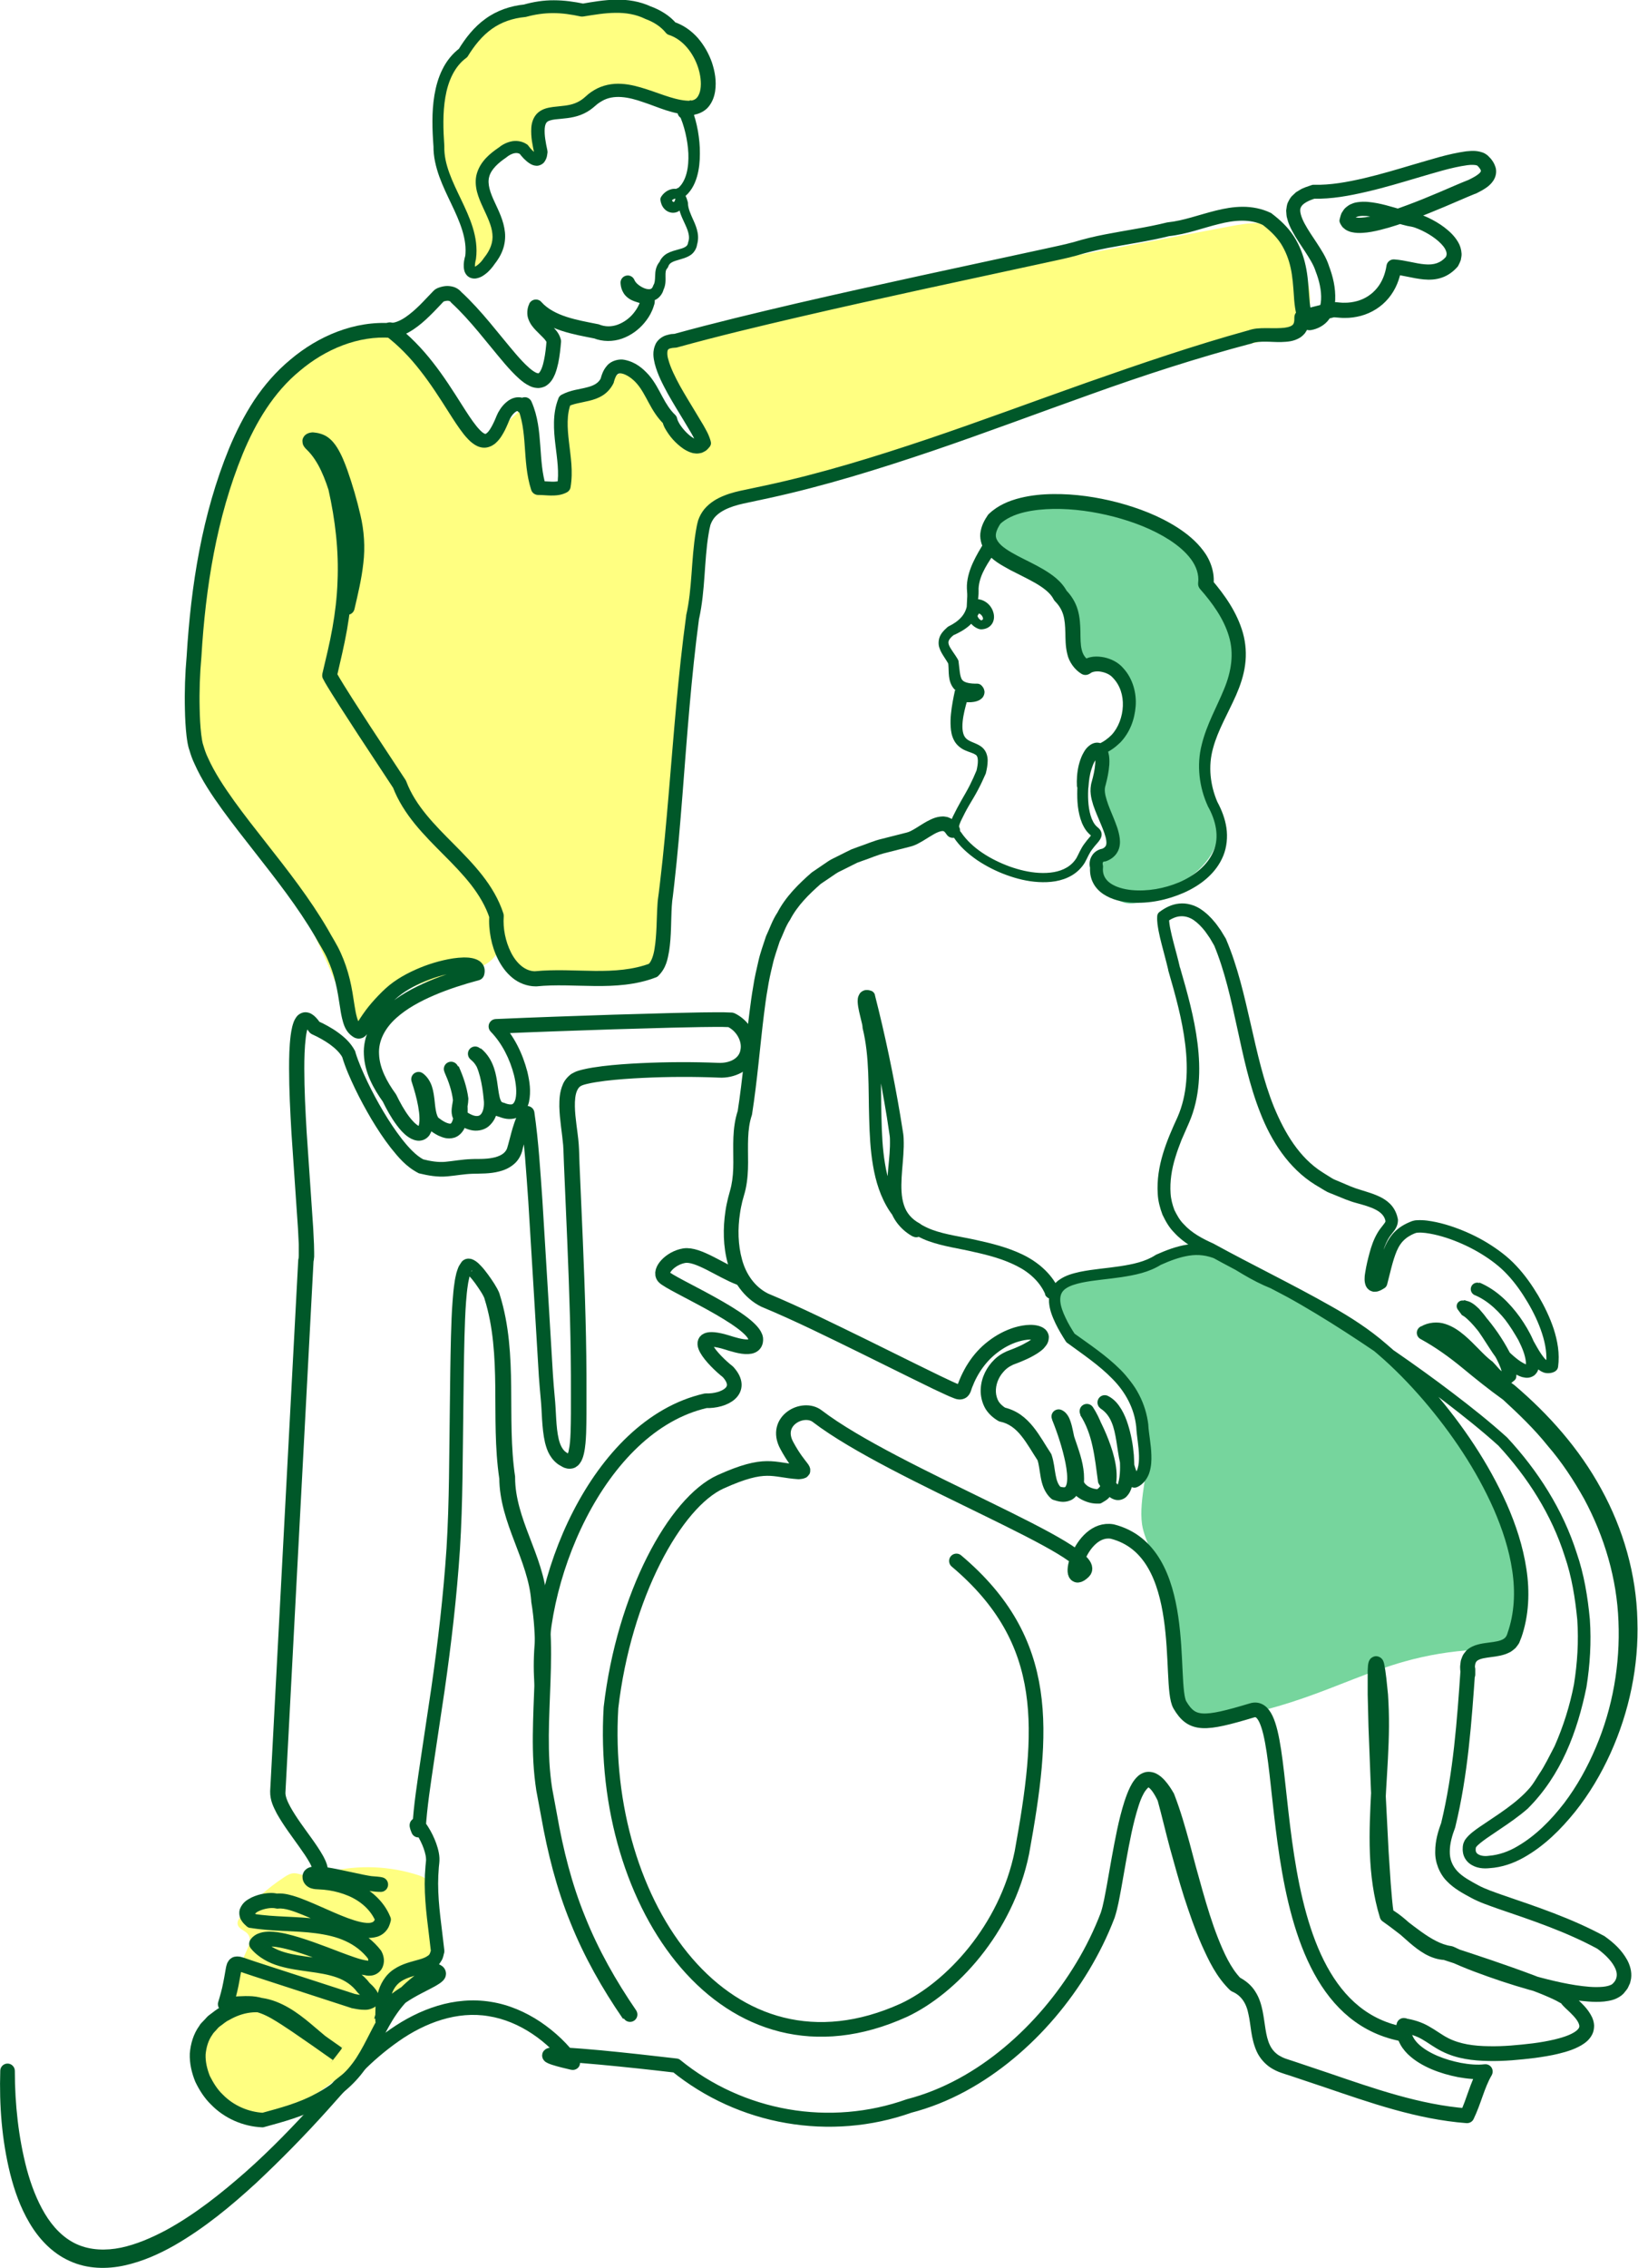 <?xml version="1.0" encoding="UTF-8"?><svg id="_レイヤー_2" xmlns="http://www.w3.org/2000/svg" xmlns:xlink="http://www.w3.org/1999/xlink" viewBox="0 0 187.72 259.73"><defs><style>.cls-1,.cls-2{fill:none;}.cls-3{fill:#005829;}.cls-4{fill:#ffff81;}.cls-5{fill:#76d59d;}.cls-6{fill:url(#_新規パターンスウォッチ_1);}.cls-7{fill:url(#_新規パターンスウォッチ_1-2);}.cls-2{stroke:#005829;stroke-linecap:round;stroke-linejoin:round;stroke-width:1.68px;}</style><pattern id="_新規パターンスウォッチ_1" x="0" y="0" width="66.51" height="66.51" patternTransform="translate(-3649.11 -4398.18) rotate(-180) scale(.08 -.08)" patternUnits="userSpaceOnUse" viewBox="0 0 66.51 66.51"><rect class="cls-1" width="66.51" height="66.51"/><circle class="cls-3" cx="49.88" cy="66.51" r="6.01"/><circle class="cls-3" cx="16.63" cy="66.51" r="6.01"/><circle class="cls-3" cx="66.51" cy="33.25" r="6.01"/><circle class="cls-3" cx="33.25" cy="33.25" r="6.01"/><circle class="cls-3" cx="0" cy="33.25" r="6.01"/><circle class="cls-3" cx="49.88" cy="0" r="6.01"/><circle class="cls-3" cx="16.63" cy="0" r="6.01"/></pattern><pattern id="_新規パターンスウォッチ_1-2" patternTransform="translate(-3631.98 -4398.18) rotate(-180) scale(.08 -.08)" xlink:href="#_新規パターンスウォッチ_1"/></defs><g id="_レイヤー_1-2"><path class="cls-3" d="m161.73,232.08c-.1.71.2,1.38.79,1.96.59.58,1.39,1.04,2.23,1.4.85.36,1.75.62,2.67.8.91.17,1.87.26,2.69.16h.02c.46-.06.88.27.93.73.02.19-.02.37-.11.53-.84,1.42-1.21,3.23-2.07,5.01-.15.32-.48.49-.82.47-5.72-.44-11.08-2.35-16.32-4.13l-3.94-1.32c-.34-.11-.63-.19-1.01-.33-.38-.13-.75-.31-1.11-.53-.72-.45-1.32-1.15-1.66-1.9-.68-1.52-.65-3-.94-4.25-.24-1.28-.84-2.17-1.88-2.61-.08-.04-.16-.09-.22-.15h-.01c-1.6-1.56-2.44-3.39-3.25-5.18-.79-1.81-1.42-3.65-2.02-5.49-.59-1.85-1.09-3.71-1.61-5.56-.5-1.85-.93-3.72-1.42-5.5l.06.14c-.21-.46-.45-.89-.7-1.23-.12-.16-.26-.3-.34-.36-.1-.06-.04-.04-.04-.05-.05-.03-.4.34-.6.74-.23.41-.41.89-.57,1.39-.64,1.99-1.03,4.13-1.42,6.26l-.57,3.22c-.21,1.09-.37,2.14-.75,3.31-.81,2.13-1.79,4.1-2.94,6.02-2.3,3.81-5.2,7.25-8.63,10.1-3.42,2.84-7.4,5.11-11.78,6.23l.07-.02c-4.58,1.63-9.58,2.02-14.36,1.19-4.79-.82-9.35-2.89-13.12-5.95l.41.18c-2.88-.34-5.77-.65-8.66-.92-1.44-.13-2.89-.26-4.31-.32-.35-.01-.71-.02-1.01,0l-.15.02h.04s.09-.01.29-.23c.06-.07.09-.12.14-.26.04-.12.04-.27.03-.36-.05-.25-.11-.29-.17-.38-.08-.09-.11-.1-.13-.12-.04-.02.17.07.31.11.63.2,1.35.36,2.04.52l-.86,1.26c-2.14-2.88-5.4-5.23-8.96-5.79-3.59-.61-7.27.74-10.3,2.87-1.53,1.07-2.97,2.3-4.29,3.65-1.31,1.34-2.58,2.81-3.88,4.26-2.6,2.89-5.33,5.67-8.18,8.34-2.88,2.64-5.92,5.16-9.39,7.15-1.74.98-3.61,1.82-5.65,2.27-2.02.45-4.31.43-6.33-.51-2.03-.91-3.55-2.58-4.59-4.35-1.06-1.79-1.73-3.71-2.22-5.65-.96-3.89-1.25-7.82-1.13-11.79.01-.46.4-.83.86-.81.45.01.81.39.81.84v.04c0,3.76.42,7.61,1.37,11.22.49,1.8,1.15,3.55,2.07,5.09.92,1.54,2.16,2.83,3.69,3.51,1.53.68,3.3.74,5.04.38,1.75-.37,3.46-1.11,5.11-1.98,3.3-1.79,6.31-4.18,9.18-6.7,2.87-2.54,5.54-5.32,8.13-8.16,1.29-1.42,2.54-2.9,3.92-4.32,1.37-1.42,2.89-2.72,4.53-3.86,1.64-1.14,3.45-2.09,5.41-2.68,1.95-.59,4.06-.79,6.11-.45,2.05.32,3.97,1.16,5.67,2.29,1.7,1.15,3.15,2.52,4.39,4.22.26.36.19.87-.18,1.13-.2.14-.44.19-.66.14h-.03c-.72-.17-1.43-.33-2.18-.57-.21-.08-.35-.1-.7-.3-.06-.04-.13-.08-.23-.2-.07-.1-.15-.17-.2-.44-.02-.1-.01-.25.03-.39.05-.15.09-.2.16-.28.24-.25.33-.24.41-.28.07-.03.12-.04.17-.05.17-.03.28-.04.39-.05.43-.02.79,0,1.17,0,1.49.07,2.94.2,4.4.33,2.91.28,5.8.6,8.7.94.16.02.3.08.41.18,3.55,2.9,7.86,4.85,12.37,5.63,4.52.79,9.24.4,13.55-1.14l.07-.02c4.09-1.06,7.87-3.2,11.13-5.93,3.27-2.73,6.06-6.05,8.26-9.7,1.1-1.82,2.05-3.77,2.79-5.71.3-.9.48-2.02.68-3.06l.57-3.22c.4-2.16.78-4.32,1.47-6.49.18-.54.38-1.09.65-1.64.14-.28.3-.56.52-.84.23-.28.51-.6,1.02-.79.52-.21,1.16-.07,1.52.14.39.21.65.47.88.71.45.5.77,1.01,1.06,1.51l.03.06.03.08c.72,1.86,1.24,3.7,1.75,5.55.48,1.85.98,3.69,1.5,5.51.52,1.82,1.07,3.63,1.75,5.36.68,1.71,1.47,3.46,2.61,4.63l-.23-.16c.73.37,1.45.93,1.9,1.67.47.72.69,1.51.84,2.24.29,1.46.33,2.84.82,3.87.24.51.58.9,1.04,1.2.23.14.49.27.77.37.27.1.65.21.97.32l3.96,1.33c5.24,1.79,10.49,3.64,15.89,4.05l-.81.47c.75-1.51,1.11-3.37,2.13-5.13l.84,1.26c-1.15.13-2.19,0-3.22-.18-1.03-.2-2.04-.49-3.02-.9-.97-.42-1.93-.95-2.76-1.76-.41-.41-.78-.9-1.02-1.49-.24-.59-.33-1.26-.24-1.89h0c.07-.47.49-.79.95-.72s.78.49.71.95h0Z"/><path class="cls-5" d="m137.62,142.2c-1.76.71-3.52,1.43-5.28,2.14-1.81.74-3.69,1.49-5.64,1.43-1.05-.03-2.13-.29-3.13.04-1.62.53-2.43,2.51-2.09,4.18.34,1.67,1.54,3.04,2.89,4.09s2.85,1.88,4.15,2.98c2.37,2.02,2.61,4.96,2.96,8.06.32,2.9-1.01,6.53-.6,9.43.28,1.98,1.83,4.33,2.44,6.23,1.41,4.39,2.33,8.37,1.84,12.95-.09.88-.15,1.94.57,2.47.29.21.66.29,1.02.34,4.03.61,8.88-.78,12.73-2.11,3.86-1.33,7.57-3.06,11.5-4.16,2.64-.74,5.36-1.19,8.09-1.33,1.44-.08,3.06-.15,4-1.25.56-.66.74-1.56.9-2.42.65-3.58-.49-7.99-1.12-11.58-1.35-4.26-5.14-10.87-9.11-14.82-6.97-6.93-16.17-10.96-24.61-15.99"/><path class="cls-6" d="m62.41,190.26c.27-2.74.66-5.48,1.43-8.13,2.03-7,3.66-12.11,9.65-17.98l1.8-1.37c3.68-3.31,9.36-3.4,13.1-.16,1.23,1.07,2.97,5.59,2.27,5.78-1.19.32-2.48.32-3.76.32.85,1.26,1.33,2.81,1.51,4.34.27,2.35-.05,4.72-.09,7.08-.11,7.78,2.9,15.37,7.28,21.8,4.38,6.44,10.07,11.86,15.86,17.06.58.52,1.17,1.06,1.71,1.65,1.38-1.99,2.67-4.06,3.88-6.04,1.4-2.3-.79-8.81,5.26-9.46,6.05-.65,6.61,5.07,6.47,6.39-.19,1.75-.61,5.7-1.58,7.17-4.66,7.06-8.51,16.29-16.32,19.54-3.2,1.33-5.51,3.04-8.96,3.35-4.64.41-5.59.8-10.24.43-1.97-.15-8.86-1.92-10.68-2.68-1.94-.81-3.59-2.17-5.1-3.63-5.86-5.71-9.8-13.21-11.89-21.12-2.09-7.91-2.39-16.21-1.59-24.35Z"/><path class="cls-4" d="m22.3,79.48c.21-5.64.65-11.28,1.3-16.89.46-3.95,1.06-7.98,2.98-11.47,1.63-2.95,4.1-5.33,6.54-7.66,2.3-2.2,5.89-4.85,9.06-5.19,2.98-.32,4.88,1.57,6.94,3.75,1.99,2.11,3.3,4.76,4.56,7.38.08.1.16.19.25.29l2.23.46c1.2-1.1,2.4-2.2,3.6-3.29.32,1.45,1.93,7.55,2.41,8.95l2.51.19c.02-1.28-.79-7.94-.65-9.22,1.55-.37,5.7-3.7,8.19-4.47,2.68,2.93,5.77,9.12,7.2,9.12,1.43,0-2.09-6.5-2.99-9.29-.2-.61-.39-1.31-.05-1.85.27-.44.8-.63,1.28-.79,11.26-3.72,22.95-5.93,34.6-8.14,9.62-1.82,19.24-3.64,28.86-5.47,2.03-.38,4.34-.7,5.96.58.98.78,1.49,2,1.95,3.16,1.04,2.61,1.93,5.98-.12,7.89-.99.92-2.4,1.2-3.72,1.46-17.64,3.44-34.26,10.81-51.66,15.29-2.25.58-5.6,2.41-5.6,2.41-2.24.48-5.27.71-6.78,2.45l-1.65,5.81c-.07,4.12-.5,9.32-.75,13-.66,9.87-2.36,17.62-3.02,27.49-.13,2,.53,4.72-1.14,5.84-.9.61-2.98.31-4.07.42-2.73.28-7.25,1.18-9.88.39-2.01-.6-2.18-2.62-3.08-4.47-.12,1.04-.79,2.1-1.7,2.69-1.47.96-3.31,1.1-5.02,1.52-3.5.87-8.17,3.08-10.18,6.08-3.05-7.46-5.69-14.46-10.79-20.7-2.9-3.55-6.21-7.07-7.23-11.54-.46-2.02-.41-4.11-.33-6.18Z"/><path class="cls-4" d="m47.77,227.01c2.14-1.83,3.1-4.92,2.37-7.64-.29-1.09-.84-2.12-1.03-3.23-.05-.3-.08-.62-.26-.86-.2-.29-.55-.42-.89-.53-3.29-1.07-6.88-1.21-10.24-.4-1.03.25-2.08.58-3.11.35-.3-.07-.58-.18-.89-.18-.43,0-.82.23-1.17.47-1.85,1.21-3.52,2.7-4.92,4.41-.23.28-.47.63-.39.99.12.52.79.67,1.14,1.07.69.82-.24,1.97-.56,2.99-.1.31-.14.65-.35.89-.17.21-.44.32-.67.46-1.21.76-1.5,2.37-1.56,3.8-.03.66-.05,1.36-.39,1.93-.2.34-.5.6-.75.9-1.06,1.29-1.1,3.11-1.09,4.78,0,1.04.05,2.17.74,2.94.47.53,1.16.79,1.83,1.01,1.89.65,3.89,1.23,5.87.91,2.03-.33,3.78-1.56,5.46-2.76,2.16-1.55,4.39-3.17,5.67-5.5.63-1.14,1-2.41,1.71-3.51s1.88-2.03,3.18-1.92"/><path class="cls-5" d="m137.99,66.82c.08-2.79-1.96-5.29-4.43-6.57-2.47-1.28-5.33-1.59-8.1-1.83-2.75-.24-5.54-.44-8.25.07-.7.13-1.42.32-1.99.75s-1.71,1.27-1.59,1.97c.08.48.4.89.72,1.27,1.43,1.67,3.92,2.89,5.49,4.43,1.57,1.54,2.98,3.35,3.45,5.5.28,1.27.32,2.81,1.41,3.53,1.14.75,2.92.18,3.83,1.19.32.35.45.84.55,1.3.3,1.5.27,3.06-.08,4.55-.1.44-.24.89-.53,1.25-.36.44-.92.68-1.32,1.09-.87.91-1.4,3.51-1.21,4.76.27,1.74-.22,3.8.82,5.23,1.28,1.75-.43,1.92-.77,2.87-.12.33-.29.64-.4.97-.55,1.69,1.53,3.69,3.23,4.22s4.21-1.11,5.81-1.88c2.66-1.3,5.09-3.75,5.06-6.71-.01-1.2-.42-2.36-.71-3.53-.48-1.97-.61-4.06-.08-6.02.45-1.68,1.36-3.19,2.02-4.79.92-2.24,1.37-4.72.92-7.1s-1.87-4.62-3.99-5.77"/><path class="cls-4" d="m78.37,12.57c1.09,0,2.49-.19,2.76-1.25.11-.4,0-.82-.09-1.22-.46-1.83-.99-3.73-2.27-5.12-.99-1.08-2.34-1.74-3.66-2.37-1.34-.65-2.73-1.31-4.22-1.41-1.24-.08-2.47.22-3.71.23-2.35.02-4.68-1.04-6.99-.62-1.72.31-4.06.97-5.05,2.41-.41.6-.73,1.26-1.26,1.75-.43.4-.96.66-1.4,1.05-.6.53-1,1.26-1.32,1.99-1.52,3.44-.99,7.86.01,11.49.9,3.26,2.83,6.34,2.67,9.72-.02.47-.08.97.11,1.39s.77.72,1.15.44c.17-.13.26-.34.34-.54.87-2.19,1.76-4.6,1.06-6.85-.18-.59-.47-1.15-.64-1.74-.35-1.26-.09-2.7.79-3.67s2.38-1.35,3.57-.8c.44.21,1.02.51,1.35.15.12-.13.16-.32.17-.49.08-.96-.39-2.08.25-2.8.22-.25.54-.39.85-.52,1.68-.72,3.83-1.94,5.51-2.66.47-.2.94-.41,1.44-.52.66-.14,1.33-.12,2-.09,1.86.1,3.24.8,5.08,1.12"/><path class="cls-7" d="m85.68,127.5c.7-4.78.48-10.25,1.44-14.99.95-4.74,2.95-8.75,6.52-12.01.75-.69,3-.84,4.01-.97,1.01-.13,2.17.4,2.43,1.38.14.53.02,1.09,0,1.64-.09,2.29,1.61,4.18,2.89,6.09,4.91,7.33,4.39,17.75,10.64,23.97,3.53,3.51,8.55,4.96,13.24,6.61,1.09.39,2.21.81,3.07,1.59.86.78,1.41,2.01,1.08,3.12-.56,1.88-4.03,2.08-5.98,2.12l1.47.2c-1.22.43-3.79,1.86-5.33,2.53-2.97-3.61-7.5-5.62-12.03-6.83-.93-.25-1.87-.47-2.76-.84-2.65-1.11-4.7-3.57-5.3-6.38-.14-.65-.21-1.33-.57-1.89-.36-.56-1.13-.92-1.7-.57-.27.17-.44.46-.57.75-.75,1.73-.38,3.75.31,5.5,1.32,3.36,3.81,6.25,6.94,8.06,2.19,1.26,4.65,2,6.8,3.34,1.11.69,2.16,1.54,3.24,2.31-2.06,1.87-4.02,4.33-5.68,7.13-1.83,3.07-4.36-2.65-7.71-3.92-3.55-1.34-9.25-6.26-12.94-5.4-1.26.29-4.16-4.31-5.03-5.28-.47-.52-.56-1.26-.6-1.96-.29-4.85,1.44-10.49,2.14-15.3Z"/><path class="cls-3" d="m71.38,231.17c-2.37-3.44-4.45-7.11-6.01-11.01-1.59-3.88-2.62-8-3.34-12.07l-.57-3.06c-.16-1.05-.27-2.11-.33-3.16-.12-2.11-.06-4.2.01-6.27.15-4.13.42-8.23-.26-12.18h0s0-.08,0-.08c-.17-2.27-1.04-4.49-1.91-6.77-.87-2.27-1.75-4.72-1.75-7.35v.12c-.52-3.54-.42-7.07-.46-10.52-.04-3.45-.22-6.88-1.23-10.07l-.04-.18c.03.19,0,.04-.02,0l-.11-.22c-.08-.15-.18-.32-.28-.47-.2-.32-.42-.63-.64-.94-.22-.3-.46-.6-.7-.84-.12-.12-.24-.24-.32-.29-.03-.03-.07-.03.01,0,.03.01.08.02.12.02.05,0,.14,0,.21-.03.08-.02.16-.07.22-.13.05-.04.09-.09.12-.14,0-.02,0-.03-.01-.04-.02,0-.03,0-.04.01h0s-.03.15-.03.15c-.02.09-.06.08-.1.21-.04.13-.09.23-.12.37-.06.3-.14.58-.18.91-.1.62-.16,1.29-.21,1.95-.1,1.32-.14,2.67-.18,4.01-.07,2.69-.1,5.39-.13,8.09-.08,5.4-.05,10.81-.39,16.25-.36,5.42-.99,10.82-1.76,16.17l-1.2,8.02c-.39,2.66-.82,5.35-.97,7.95v.06c-.03.46-.42.81-.88.78-.34-.02-.62-.24-.73-.54-.07-.2-.14-.29-.22-.69-.01-.03-.02-.25.02-.37.04-.25.32-.55.54-.61.11-.04.24-.06.37-.05.12,0,.28.06.27.06.28.14.3.2.37.26.1.1.17.19.23.27.24.32.41.61.59.92.34.62.62,1.26.82,1.96.1.36.18.73.2,1.14.01.18,0,.49-.02.61l-.05.47c-.05.62-.08,1.24-.08,1.86,0,2.5.43,5.03.71,7.64v.08s0,.09,0,.13c-.1.32-.12.65-.32.96-.09.15-.19.3-.3.45-.12.12-.25.23-.39.34-.54.4-1.08.57-1.55.71-.96.27-1.78.47-2.4.89-.61.4-.99,1.04-1.18,1.84-.14.37-.13.83-.21,1.23v1.32s-1.68-.13-1.68-.13c.22-1,.82-1.78,1.44-2.36.63-.59,1.32-1.04,2.01-1.45.69-.41,1.39-.76,2.06-1.1.33-.17.67-.35.9-.51.06-.04.1-.08.11-.08,0,0,.01-.02-.03.05-.02.03-.02.04-.04.09-.03.07-.04.15-.03.22.01.38.28.49.23.47.04.01-.05-.02-.08-.03l.69-.07c-1.86,1.11-3.5,2.5-4.71,4.26-1.22,1.75-2.03,3.87-3.31,5.88-1.3,2.02-3.23,3.65-5.33,4.72-2.09,1.14-4.34,1.73-6.56,2.34-.07.02-.14.03-.2.02h-.02c-2.18-.1-4.29-1.03-5.8-2.57-.78-.75-1.37-1.67-1.84-2.65-.41-1.01-.67-2.1-.63-3.23.09-1.12.42-2.25,1.09-3.17.13-.26.36-.43.54-.64.2-.19.36-.43.59-.59.44-.31.86-.7,1.34-.92.9-.55,1.97-.9,3.06-1.05,1.11-.16,2.26.04,3.27.43,2.04.79,3.58,2.2,5.05,3.44.74.64,1.45,1.18,2.27,1.76l.08.06.04.03.03.02.05.04c.27-.24-1.93,2.51-1.02,1.33l-.17-.12-.3-.21-.6-.42-1.19-.84c-1.59-1.09-3.22-2.27-4.81-3.19-.81-.45-1.6-.78-2.41-.84-.82-.06-1.84.06-2.84.07-.47,0-.85-.37-.85-.84,0-.08.01-.17.04-.25.22-.73.43-1.46.57-2.21.08-.37.14-.74.21-1.13l.11-.62c.01-.1.07-.26.11-.4,0-.05.09-.2.15-.3.04-.05.06-.1.11-.16.06-.06.13-.13.21-.18.16-.12.31-.17.45-.19.16-.03.3-.03.36-.02l.26.03.18.05c.26.06.42.13.62.2l1.1.37,2.25.73,9,2.92-.08-.02c.28.06.56.11.81.13.23.04.54-.05.41,0,0,0-.05.03-.08.07-.03.04-.05.08-.08.14-.04.13-.04.19-.02.24,0,.04-.01-.03-.08-.11-.11-.16-.33-.37-.53-.56l-.02-.02s-.07-.07-.1-.11c-.57-.77-1.38-1.32-2.33-1.66-.96-.34-2.03-.51-3.14-.66-1.11-.16-2.28-.3-3.46-.65-1.17-.34-2.4-.98-3.25-2.01h0c-.25-.31-.25-.72-.04-1.02.3-.43.74-.66,1.12-.77.39-.12.73-.13,1.06-.14.65,0,1.24.11,1.81.23,1.13.26,2.2.61,3.25.98,1.05.37,2.08.77,3.1,1.16.51.19,1.02.38,1.52.55.49.17,1.02.33,1.4.38.04,0,.08.01.12.02.09.02.14.01.14.01l-.03.02s.03-.16-.06-.32l.07.1c-.69-.89-1.58-1.58-2.62-2.05-1.03-.48-2.19-.73-3.39-.89-2.4-.32-4.92-.19-7.54-.62h-.05c-.13-.03-.24-.09-.33-.17-.22-.2-.43-.37-.63-.71-.2-.3-.3-.83-.16-1.27.34-.85.91-1.09,1.36-1.34.48-.22.95-.36,1.44-.44.5-.07.98-.13,1.65.05l-.39-.03c.82-.1,1.43.07,2.02.23.58.17,1.13.38,1.66.6,1.06.43,2.08.91,3.09,1.34,1.01.43,2.03.85,3,1.07.48.11.97.15,1.25.06.28-.08.34-.19.46-.56l.04.49c-.55-1.35-1.73-2.39-3.15-2.99-.71-.3-1.47-.51-2.24-.63-.39-.06-.77-.09-1.19-.11-.24-.02-.44,0-.86-.13-.2-.07-.45-.21-.63-.42-.18-.21-.27-.43-.31-.62v-.03s-.01-.04-.01-.04c-.01-.16-.03-.29.02-.47.05-.19.14-.36.26-.48.25-.26.46-.31.62-.36.32-.08.55-.08.76-.08.42,0,.79.06,1.16.11.73.11,1.42.26,2.11.41l2.03.43c.65.13,1.37.26,1.88.25h-.11s-.09.03-.14.05l-.07.03-.03.02s.04-.03-.12.08c-.11.07-.36.35-.32.73.04.37.23.51.31.58l.08.06s.1.06.16.08c.11.03.06.02.1.03h-.02s-.1-.01-.1-.01l-.23-.02-.48-.04-.97-.08-1.95-.16-1.96-.18-1-.12c-.17-.03-.34-.05-.54-.1-.11-.03-.18-.03-.43-.14-.02,0-.08-.04-.14-.09-.04-.03-.04-.03-.1-.08-.07-.07-.13-.15-.17-.24-.03-.05-.11-.27-.09-.46,0-.09.03-.19.06-.26.02-.05.04-.09.07-.14.05-.08.14-.18.19-.22l.09-.06c.24-.14.27-.12.36-.15l-.06.02s0,0-.06.08c-.04.07,0,.06-.03-.04-.03-.18-.17-.5-.33-.79-.33-.59-.75-1.2-1.18-1.8-.86-1.22-1.79-2.42-2.58-3.82-.36-.71-.79-1.48-.77-2.57l.12-2.25.24-4.51.95-18.03,1.91-36.07.05-.23c-.02.09.01-.11.01-.21v-.42s0-.89,0-.89l-.09-1.81-.25-3.65-.5-7.33c-.14-2.45-.27-4.9-.27-7.38,0-1.24.02-2.48.18-3.77.04-.32.1-.65.18-1,.1-.35.17-.7.52-1.17.18-.24.64-.54,1.12-.48.47.06.66.25.87.4.35.31.54.59.74.88l-.38-.31c.44.19.82.38,1.21.6.39.22.77.45,1.14.72.73.53,1.46,1.16,1.97,2.12.02.04.04.08.05.12v.04c.34,1.13.87,2.31,1.41,3.45.55,1.14,1.15,2.26,1.8,3.35.65,1.09,1.35,2.15,2.11,3.13.75.96,1.63,1.92,2.51,2.37l-.14-.05c.91.23,1.78.38,2.63.3.87-.08,1.93-.28,2.95-.31.55-.03,1,0,1.46-.03.45-.02.89-.08,1.28-.18.81-.22,1.31-.6,1.44-1.25v-.04s.02-.02.02-.02c.18-.62.34-1.33.55-2.03.23-.71.43-1.44,1.01-2.2.28-.36.79-.44,1.16-.16.18.14.29.33.32.54h0c.49,3.41.68,6.73.92,10.08l.61,10.02.6,10c.06.83.12,1.66.2,2.47.09.87.12,1.72.17,2.54.05.82.12,1.61.29,2.33.17.72.48,1.29.9,1.54l.07.05c.08.03.22.15.21.11.01.01.02.02-.05,0-.02,0-.05.01-.06.03-.02,0-.04,0-.06.01-.08.08.11-.15.14-.46.14-.59.18-1.32.21-2.03.05-1.43.04-2.9.04-4.37.01-2.94-.03-5.85-.11-8.79-.16-5.86-.44-11.72-.69-17.59-.04-.72-.04-1.52-.09-2.17-.06-.69-.16-1.41-.25-2.15-.09-.74-.17-1.49-.19-2.28,0-.79.02-1.63.4-2.52.18-.45.54-.88.97-1.2.22-.12.49-.27.69-.33.2-.06.41-.13.6-.17.78-.19,1.52-.29,2.27-.39,1.49-.18,2.97-.28,4.45-.35,2.94-.14,5.95-.15,8.85-.03,1.3.05,2.38-.5,2.53-1.5.21-1.01-.51-2.22-1.53-2.66l.27.07c-1-.05-2.18-.02-3.28-.01l-3.36.07-6.73.19c-4.49.15-8.98.3-13.46.5l.55-1.43c1.59,1.65,2.56,3.66,3.12,5.8.25,1.08.44,2.2.18,3.46-.09.32-.18.65-.41.98-.21.33-.55.65-.97.81-.85.31-1.59.08-2.15-.15l.21.06c-.51-.08-1.07-.4-1.33-.84-.27-.41-.38-.79-.46-1.13-.15-.69-.21-1.29-.3-1.87-.17-1.16-.52-2.13-1.24-2.7l-.03-.03c-.36-.29-.42-.82-.14-1.18.28-.35.78-.42,1.14-.16.63.44.9.97,1.13,1.45.22.49.37.96.49,1.44.24.95.38,1.9.47,2.85.09.96.08,2.31-1.06,3.27-.58.47-1.4.55-1.99.41-.62-.14-1.1-.41-1.55-.71l-.04-.03-.03-.02c-.27-.22-.48-.58-.55-.91-.08-.33-.06-.61-.04-.84.05-.46.15-.84.14-1.02v.1c-.13-1.08-.5-2.15-.97-3.2v-.02c-.2-.42-.01-.92.41-1.11.41-.19.89-.01,1.1.39.44.89.67,1.73.86,2.6.18.87.3,1.75.28,2.69-.01.47-.05.95-.21,1.48-.1.27-.19.54-.42.82-.2.27-.54.54-.92.65-.79.22-1.36-.05-1.82-.25-.47-.23-.83-.51-1.2-.78-.05-.04-.09-.08-.13-.13h0c-.41-.55-.56-1.12-.66-1.62-.09-.5-.13-.97-.18-1.4-.05-.43-.11-.83-.21-1.15-.11-.33-.25-.54-.44-.68l1.29-.95c.33.99.61,2,.81,3.06.09.53.16,1.07.17,1.65-.03.58.03,1.18-.47,1.98-.15.2-.37.4-.65.51-.28.11-.6.13-.82.08-.48-.09-.78-.29-1.05-.48-.52-.39-.88-.83-1.21-1.27-.66-.88-1.17-1.82-1.63-2.76l.08.13c-1.1-1.54-2.12-3.33-2.22-5.45-.06-1.04.18-2.12.65-3.05.46-.94,1.12-1.73,1.85-2.4,1.48-1.32,3.18-2.22,4.91-2.96,1.73-.73,3.51-1.29,5.3-1.77l-.57.53s-.03.08.05.2c.09.11.09.07,0,.05-.16-.06-.47-.09-.77-.08-.62.01-1.3.12-1.95.28-1.32.31-2.63.8-3.82,1.43-.6.32-1.17.68-1.67,1.09-.49.39-.99.92-1.46,1.41-.46.51-.89,1.03-1.28,1.59-.19.28-.37.56-.57.87-.11.17-.18.31-.41.57l-.09.1c-.05.05-.11.09-.17.13-.09.07-.32.16-.53.17-.19.01-.38-.04-.52-.1-.09-.05-.19-.1-.27-.16l.06.04c-.73-.48-.99-1.19-1.14-1.72-.16-.56-.25-1.08-.32-1.58-.16-1.01-.3-1.97-.53-2.9-.22-.93-.53-1.83-.92-2.69-.37-.85-.93-1.68-1.41-2.56-2-3.42-4.47-6.55-6.95-9.72-1.24-1.58-2.49-3.17-3.69-4.82-1.19-1.65-2.35-3.36-3.21-5.3-.23-.48-.41-.99-.56-1.51-.19-.51-.26-1.1-.33-1.61-.12-1.05-.17-2.07-.19-3.09-.05-2.04.02-4.07.2-6.09.49-8.08,1.76-16.2,4.87-23.8.79-1.89,1.72-3.74,2.86-5.48,1.16-1.74,2.54-3.33,4.16-4.67,3.17-2.68,7.35-4.49,11.68-4.16.46.04.81.44.77.9-.04.46-.44.81-.9.77h0s0,0,0,0c-3.76-.29-7.54,1.3-10.46,3.77-3,2.46-5.04,5.87-6.55,9.51-3,7.31-4.27,15.33-4.74,23.25-.18,1.98-.25,3.98-.2,5.96.02.99.07,1.98.18,2.93.07.49.11.9.27,1.34.13.44.28.88.49,1.31.77,1.73,1.88,3.38,3.03,4.99,1.16,1.61,2.4,3.18,3.64,4.76,2.48,3.16,5,6.36,7.07,9.9.48.89,1.05,1.73,1.49,2.72.44.97.78,1.98,1.03,3,.25,1.02.4,2.05.55,3.03.08.49.16.96.28,1.37.11.42.29.7.43.78l.06.04s-.03-.02-.04-.02c-.06-.03-.16-.06-.26-.05-.13,0-.26.07-.28.08-.02.01-.04.03-.06.05,0,0,0,0,0,0,.01,0,.13-.18.21-.31.18-.3.39-.63.61-.94.43-.63.91-1.21,1.42-1.77.52-.55,1.01-1.07,1.64-1.58.61-.49,1.26-.9,1.94-1.26,1.35-.71,2.76-1.24,4.23-1.58.74-.17,1.49-.3,2.31-.32.41,0,.83,0,1.36.18.25.09.59.23.87.65.27.43.21.94.11,1.24-.1.27-.32.46-.57.53-1.74.47-3.45,1.01-5.07,1.7-1.62.69-3.19,1.53-4.43,2.65-1.24,1.12-2.05,2.57-1.95,4.14.06,1.57.89,3.13,1.9,4.52.03.04.06.09.08.13.43.88.9,1.74,1.46,2.48.28.36.58.71.88.93.14.11.29.17.31.17.03-.03-.18.06-.14.06.07-.06.16-.54.14-.96,0-.44-.07-.91-.15-1.38-.17-.94-.44-1.89-.75-2.83-.15-.44.09-.92.53-1.06.26-.09.54-.04.75.11h0c.55.4.88,1,1.05,1.52.17.53.23,1.03.29,1.49.09.9.18,1.78.49,2.15l-.14-.14c.3.22.61.46.9.59.28.14.57.19.6.15.02.02.13-.08.23-.37.09-.28.13-.64.14-1,.01-.74-.09-1.53-.25-2.3-.16-.76-.39-1.55-.71-2.16l1.51-.74c.51,1.14.94,2.36,1.11,3.67v.02s0,.06,0,.08c-.01.57-.13.92-.15,1.2-.01.14,0,.24,0,.28.01.04,0,.01.02.04l-.07-.05c.32.21.65.38.93.44.29.06.47.02.62-.09.33-.25.52-.99.41-1.8-.08-.88-.21-1.75-.42-2.58-.11-.41-.23-.81-.39-1.16-.15-.35-.37-.64-.5-.73l.97-1.37c.6.48,1.06,1.13,1.34,1.79.29.66.43,1.34.53,1.97.1.63.16,1.25.28,1.76.05.25.14.46.21.57.07.11.09.07.18.12l.21.06c.38.17.73.19.87.13.11-.04.28-.24.37-.62.17-.77.05-1.76-.17-2.68-.47-1.85-1.38-3.68-2.68-5.01h0c-.32-.34-.32-.87.02-1.2.15-.15.35-.23.55-.24,4.5-.2,8.99-.35,13.49-.5l6.75-.19,3.38-.07c1.15,0,2.21-.05,3.46.02.09,0,.17.03.24.06h.03c1.64.77,2.82,2.57,2.48,4.51-.16.96-.82,1.85-1.65,2.3-.83.45-1.73.62-2.55.58-2.97-.12-5.84-.11-8.76.03-1.45.07-2.9.17-4.33.34-.7.1-1.42.19-2.07.35-.74.18-.91.29-1.14.77-.21.46-.26,1.13-.25,1.8.01.68.09,1.39.18,2.1.09.72.2,1.45.26,2.22.06.82.06,1.49.09,2.23.25,5.86.54,11.74.69,17.62.08,2.94.12,5.89.11,8.83,0,1.47.01,2.94-.04,4.44-.04.76-.07,1.51-.26,2.35-.05.21-.11.43-.22.67-.04.11-.11.25-.22.39-.09.13-.19.27-.4.4-.32.28-.94.29-1.21.19-.18-.04-.33-.11-.43-.17l-.34-.2.07.05c-.51-.3-.9-.75-1.17-1.21-.27-.46-.41-.93-.53-1.39-.21-.91-.28-1.79-.34-2.64-.05-.85-.08-1.67-.16-2.46-.08-.85-.15-1.69-.21-2.53l-.6-10.02-.61-10.01c-.24-3.32-.44-6.69-.9-9.91l1.48.39c-.28.36-.52,1-.71,1.62l-.55,2.04.02-.06c-.13.63-.49,1.28-1.01,1.7-.51.43-1.09.67-1.64.81-1.08.29-2.21.24-3.1.27-.94.03-1.81.2-2.89.3-1.1.1-2.2-.1-3.18-.34h-.03s-.07-.03-.1-.05c-1.44-.75-2.29-1.82-3.14-2.87-.83-1.06-1.55-2.17-2.23-3.3-.67-1.14-1.3-2.3-1.87-3.48-.57-1.2-1.11-2.39-1.51-3.74l.06.16c-.28-.53-.83-1.06-1.44-1.5-.31-.22-.64-.43-.98-.62-.34-.19-.71-.38-1.03-.52-.16-.07-.29-.18-.38-.31-.15-.21-.31-.43-.43-.52-.04-.04-.1-.05.06,0,.17.03.34-.1.33-.11-.02.02-.13.27-.19.5-.06.25-.11.53-.14.81-.14,1.14-.17,2.35-.17,3.55,0,2.41.13,4.85.27,7.28l.5,7.31.25,3.67.09,1.85.02.95v.5c-.04.2,0,.31-.12.69l.05-.23-1.91,36.05-.95,18.03-.24,4.51-.12,2.25c-.04.43.23,1.08.56,1.68.68,1.23,1.59,2.42,2.47,3.65.44.62.88,1.25,1.29,1.98.19.37.4.74.51,1.3.05.27.07.66-.12,1.07-.22.44-.61.65-.92.77l-.06.02h0s0,0,0,0c0,0-.04.03.13-.07l.06-.05s.13-.12.17-.2c.02-.04.04-.08.06-.12.02-.06.05-.15.06-.24.02-.18-.06-.39-.08-.43-.04-.08-.09-.15-.15-.21l-.07-.07s-.09-.06-.09-.06c-.1-.04,0,0,.04,0,.12.03.27.05.42.07l.93.12,1.92.18,1.94.16.97.08.49.04.26.03.14.02.1.02c.05.01.03,0,.16.04.06.02.12.05.17.08.03.02.04.02.09.06.08.07.27.22.31.59.03.39-.21.66-.32.73-.16.11-.09.06-.12.08l-.04.02-.07.03c-.05.02-.1.03-.15.04h-.02s-.06.01-.09.01c-.89,0-1.55-.15-2.27-.28l-2.06-.44c-.68-.15-1.35-.29-2.01-.39-.32-.05-.65-.09-.93-.09-.14,0-.26.01-.28.02,0,0,.03,0,.17-.12.05-.06.11-.15.14-.26.02-.1.03-.14,0-.21v-.06c.03.05-.12-.15-.15-.13-.01,0,.22.03.4.04.43.02.9.05,1.35.12.91.14,1.8.38,2.66.75,1.7.72,3.3,2.06,4.04,3.9l.02.04c.06.15.07.31.03.46-.1.37-.22.76-.53,1.11-.28.35-.72.61-1.11.7-.8.21-1.46.09-2.07-.03-1.21-.27-2.26-.73-3.31-1.17-1.04-.45-2.05-.92-3.06-1.33-.5-.2-1-.4-1.49-.54-.48-.14-.98-.22-1.28-.18h0c-.13.02-.26,0-.38-.03-.15-.04-.54-.05-.87.01-.35.06-.7.16-.99.3-.3.12-.51.37-.48.32.03-.04-.02-.12.02-.06,0,.04.13.14.22.23l-.38-.17c2.35.39,4.89.27,7.47.61,1.29.17,2.61.45,3.87,1.03,1.25.56,2.4,1.45,3.25,2.55h0s.05.07.06.1c.29.53.44,1.27.05,1.98-.19.35-.56.64-.95.75-.39.11-.75.08-1.04,0l.12.02c-.71-.09-1.23-.28-1.77-.46-.54-.18-1.06-.38-1.57-.57-1.03-.39-2.05-.78-3.07-1.15-1.02-.36-2.04-.7-3.05-.92-.5-.11-1-.19-1.45-.2-.46-.01-.78.13-.79.19l-.05-1.02c.61.73,1.47,1.2,2.46,1.49.99.3,2.08.44,3.21.59,1.12.16,2.3.32,3.48.75,1.17.41,2.33,1.18,3.11,2.24l-.12-.13c.27.25.53.48.79.84.13.18.27.39.35.74.03.21.06.43-.06.71-.08.26-.31.48-.47.57-.69.37-1.06.27-1.46.27-.38-.03-.74-.1-1.08-.17h-.05s-.03-.02-.03-.02l-8.96-2.91-2.24-.73-1.14-.38c-.17-.06-.37-.13-.5-.16-.18-.09-.21.05.12-.12.04-.02.07-.06.09-.09l.03-.03s.03-.08.02-.03c0,.05-.03.07-.04.17l-.1.54c-.07.39-.14.79-.22,1.19-.16.8-.38,1.58-.61,2.36l-.82-1.09c.94,0,1.88-.14,3.01-.07,1.14.08,2.2.55,3.09,1.04,1.79,1.04,3.33,2.17,4.96,3.29l1.2.85.6.42.3.21.13.09c.91-1.18-1.27,1.59-1.01,1.33.04.03.04.03.03.03h-.01s-.03-.03-.03-.03l-.07-.05c-.77-.56-1.61-1.19-2.36-1.83-1.49-1.27-2.93-2.53-4.56-3.15-1.62-.67-3.37-.38-4.92.52-.42.19-.71.49-1.07.73-.18.12-.29.3-.44.45-.13.16-.31.29-.4.48-.49.67-.71,1.47-.79,2.29-.03.83.17,1.67.49,2.47.39.77.85,1.53,1.49,2.13,1.23,1.26,2.94,1.99,4.66,2.08l-.22.02c2.12-.58,4.28-1.15,6.17-2.19,1.91-.99,3.54-2.36,4.7-4.15,1.16-1.79,1.98-3.95,3.33-5.92,1.35-1.98,3.23-3.57,5.25-4.76l.04-.03c.2-.12.44-.13.64-.05.14.06.25.08.44.2.12.06.53.34.56.91,0,.12-.02.25-.05.36-.03.1-.06.15-.1.22-.09.15-.14.2-.21.27-.13.13-.24.21-.34.28-.4.27-.74.45-1.09.63-.69.36-1.36.69-1.99,1.06-.63.37-1.22.77-1.71,1.22-.49.45-.84.97-.95,1.47v.05c-.11.45-.55.74-1,.64-.39-.08-.66-.44-.66-.82,0-.5,0-1.01.02-1.51.09-.52.08-1.03.26-1.55.23-1.03.86-2.15,1.85-2.79.96-.65,2.02-.86,2.87-1.11.43-.12.79-.26,1.01-.43.25-.14.27-.36.37-.64v.21c-.27-2.54-.71-5.13-.72-7.82,0-.67.03-1.34.09-2.02l.05-.5c.02-.19.02-.21.01-.35-.01-.23-.06-.5-.14-.77-.15-.54-.39-1.09-.68-1.61-.14-.25-.3-.52-.45-.72l-.08-.1s-.02.01.18.11c-.02,0,.13.05.24.06.12,0,.24-.01.34-.05.2-.05.47-.33.5-.56.03-.07.02-.26.02-.25-.02-.08.05.13.1.23l-1.61.31c.15-2.8.59-5.46.98-8.14l1.2-8.01c.77-5.33,1.39-10.68,1.75-16.04.33-5.35.3-10.76.38-16.16.03-2.7.06-5.4.13-8.12.04-1.36.08-2.71.19-4.09.05-.69.11-1.37.22-2.08.04-.35.13-.72.21-1.08.05-.19.13-.39.2-.59.06-.19.25-.46.39-.67l-.09.12c.06-.09.13-.18.21-.26.1-.08.23-.16.35-.2.11-.03.25-.06.35-.05.09,0,.18.02.27.03.27.08.41.18.54.26.25.18.41.34.57.51.32.33.58.67.83,1.01.25.34.49.69.72,1.05.11.18.22.36.33.56l.16.32c.05.14.11.18.18.56l-.04-.18c1.09,3.46,1.27,7.07,1.31,10.55.04,3.49-.05,6.95.45,10.29,0,.04,0,.08,0,.12,0,2.27.77,4.51,1.64,6.76.86,2.25,1.82,4.63,2.02,7.24v-.08c.72,4.22.42,8.43.28,12.53-.08,2.05-.12,4.09-.01,6.11.06,1.01.16,2.01.31,2.99l.56,3.02c.71,4.05,1.7,7.99,3.24,11.75,1.51,3.77,3.53,7.33,5.83,10.68h0c.26.39.17.91-.22,1.18-.38.26-.91.17-1.17-.22Z"/><path class="cls-3" d="m45.29,37.17c1.65,1.25,3.08,2.74,4.32,4.33,1.25,1.59,2.33,3.29,3.38,4.95.53.83,1.05,1.65,1.62,2.36.28.34.59.67.83.81.12.07.18.07.19.07.02,0,.03-.01.06-.02.04-.04.08-.04.13-.1.22-.18.45-.57.65-.96.1-.21.2-.4.29-.62.1-.24.15-.39.32-.73.3-.54.65-1.02,1.25-1.43.3-.19.73-.37,1.23-.33.5.04.91.33,1.17.59l-1.45.5.03-.34c.04-.46.45-.8.91-.76.31.03.57.23.69.5.74,1.67.89,3.43,1.01,5.06.12,1.64.2,3.22.66,4.63l-.81-.58c.58,0,1.06.05,1.5.06.43.01.81-.04,1.01-.16l-.43.59c.25-1.43,0-3.02-.2-4.68-.1-.83-.18-1.69-.16-2.58.02-.89.15-1.82.51-2.71v-.02c.08-.18.21-.32.37-.4,1.05-.55,2.04-.61,2.85-.83.84-.2,1.38-.51,1.65-1.07l-.07.19c.15-.53.3-1.09.78-1.63.48-.57,1.39-.79,2.01-.65,1.26.26,2.07.96,2.79,1.76.69.81,1.12,1.7,1.55,2.49.43.8.87,1.5,1.43,2.03.14.13.22.29.25.46v.02c.04.17.24.57.47.87.23.32.51.63.8.89.29.26.62.49.87.58.06.02.13.05.16.04.05.01.07,0,.07,0,.02.01,0,0,.05-.03l-.14.67c-.09-.32-.38-.89-.65-1.36l-.89-1.49c-.61-1-1.23-2.01-1.82-3.06-.57-1.06-1.15-2.13-1.49-3.42-.14-.63-.33-1.42.14-2.35.26-.45.71-.76,1.12-.9.21-.07.4-.1.6-.15l.55-.04-.22.03c4.68-1.29,9.38-2.41,14.08-3.51,4.71-1.09,9.42-2.13,14.14-3.16l14.15-3.06c1.18-.26,2.36-.5,3.47-.8,1.17-.36,2.39-.65,3.59-.88,2.4-.47,4.78-.79,7.06-1.36.04,0,.08-.02.12-.02,1.77-.18,3.58-.87,5.52-1.35.97-.24,2-.43,3.07-.43,1.07,0,2.19.21,3.18.69h.02s.07.05.1.07c.96.73,1.87,1.57,2.54,2.61.67,1.04,1.11,2.2,1.36,3.37.26,1.17.32,2.34.4,3.44.04.56.09,1.07.18,1.55.11.46.27.82.47.99l-.68-.18c.46-.09.79-.27,1.02-.58.23-.32.35-.79.38-1.31.06-1.04-.21-2.21-.62-3.25l-.02-.06h0c-.22-.69-.7-1.45-1.18-2.19-.49-.75-1.03-1.51-1.49-2.38-.23-.43-.45-.9-.58-1.45-.09-.25-.08-.59-.11-.89.05-.32.06-.67.22-.97.15-.31.32-.61.56-.8l.34-.32.36-.22c.49-.32.97-.43,1.46-.61.06-.02.12-.03.19-.03h.07c1.87.05,3.81-.31,5.72-.75,1.92-.45,3.82-1.02,5.74-1.59,1.94-.55,3.82-1.19,5.96-1.49.55-.04,1.11-.13,1.88.13.19.06.4.19.6.35l.33.34c.21.25.41.54.54.94.15.39.11.93-.08,1.32-.18.4-.45.67-.69.88-.5.41-1.01.65-1.44.87l-.07.03h-.03c-1.12.45-2.33,1-3.51,1.49-1.19.5-2.39.99-3.61,1.45-1.22.45-2.45.88-3.76,1.2-.65.16-1.32.3-2.05.34-.36.02-.75.02-1.2-.08-.22-.04-.47-.14-.71-.28-.12-.09-.25-.2-.36-.3-.1-.13-.19-.27-.27-.42v-.02c-.09-.15-.1-.31-.06-.46.06-.24.12-.48.22-.71.15-.22.28-.48.49-.64.21-.17.43-.34.66-.41.23-.11.45-.16.66-.19.85-.13,1.56-.01,2.26.11,1.36.26,2.67.74,3.82,1.01l.18.04.3.05c.21.04.39.1.57.16.35.12.68.26,1.01.41.64.31,1.25.66,1.83,1.1.57.44,1.14.95,1.57,1.68.22.36.37.82.4,1.32.02.24-.05.5-.09.75-.08.23-.19.45-.3.66-.01.02-.02.04-.04.06l-.03.04c-.46.53-1.08,1-1.79,1.24-.71.25-1.43.27-2.08.21-1.3-.12-2.43-.5-3.45-.56l.89-.72c-.18,1.22-.65,2.44-1.47,3.42-.81.99-1.95,1.7-3.17,2.03-.61.16-1.24.25-1.86.24-.31.01-.62-.03-.92-.05-.3-.03-.27-.04-.52.03l-3.21.8h-.04s.64-.84.64-.84c-.01.39-.02.77-.18,1.2-.05.21-.21.42-.33.61-.15.18-.33.35-.52.48-.78.49-1.52.5-2.16.53-.65.02-1.26-.04-1.83-.04-.56,0-1.13.02-1.48.16h-.02s-.05.03-.08.04c-6.21,1.64-12.34,3.63-18.41,5.81-6.07,2.16-12.12,4.44-18.24,6.52-6.13,2.07-12.33,4-18.67,5.38l-2.38.51c-.78.16-1.52.33-2.2.61-.68.27-1.28.64-1.69,1.13-.2.25-.34.52-.45.82-.08.28-.16.7-.22,1.08-.51,3.09-.36,6.37-1.08,9.66v-.06c-.9,6.72-1.38,13.5-1.91,20.29-.27,3.4-.55,6.79-.94,10.2l-.15,1.29c-.06.42-.11.79-.13,1.2-.05.82-.06,1.67-.09,2.53-.03.86-.08,1.74-.22,2.64-.17.89-.31,1.89-1.23,2.81l-.04.04c-.05.05-.12.09-.18.12l-.06.02c-2.28.88-4.71,1.01-6.99.99-2.3-.02-4.54-.18-6.69.04h-.08s-.02,0-.02,0c-.98,0-1.96-.39-2.68-.99-.73-.6-1.25-1.35-1.64-2.12-.39-.78-.66-1.59-.82-2.43-.16-.84-.24-1.69-.17-2.58l.04.34c-.45-1.39-1.22-2.67-2.14-3.86-.93-1.19-2.01-2.3-3.12-3.41-1.11-1.12-2.24-2.24-3.28-3.51-1.03-1.26-1.96-2.68-2.56-4.26l.09.17-4.09-6.21-2.02-3.12-1-1.58c-.33-.55-.65-1.02-.99-1.68-.09-.17-.1-.35-.07-.52v-.03c.42-1.78.85-3.51,1.16-5.27.31-1.75.52-3.51.58-5.28.16-3.54-.26-7.09-1.04-10.56l.02.07c-.33-1.02-.71-2-1.2-2.89-.25-.44-.52-.86-.83-1.23-.15-.19-.32-.36-.49-.53-.07-.07-.15-.14-.23-.25-.07-.13-.24-.23-.25-.76,0-.26.2-.57.35-.67.16-.13.27-.16.36-.2.18-.06.29-.06.4-.08.03,0,.07,0,.1,0h.03c.5.04,1.14.18,1.65.54.5.36.84.8,1.1,1.22.52.85.85,1.71,1.16,2.56.6,1.71,1.09,3.39,1.5,5.16.42,1.76.55,3.68.33,5.5-.2,1.82-.62,3.55-1.02,5.27-.11.45-.56.73-1.01.62-.45-.11-.73-.56-.62-1.01h0s0-.01,0-.01c.4-1.69.81-3.39.99-5.06.2-1.67.08-3.3-.3-4.96-.38-1.65-.88-3.35-1.44-4.95-.29-.79-.61-1.59-1-2.23-.2-.32-.42-.58-.63-.73-.22-.14-.46-.21-.83-.25h.13s-.05.01,0,0c.03-.01.08-.02.18-.11.09-.06.25-.3.25-.49-.01-.39-.1-.37-.09-.39l.05.05c.22.21.44.44.63.67.39.47.72.97,1.01,1.49.57,1.03.98,2.11,1.33,3.18l.02.07c.81,3.59,1.25,7.29,1.08,11-.07,1.85-.29,3.69-.61,5.51-.32,1.82-.76,3.59-1.16,5.35l-.06-.54c.23.44.58,1.01.89,1.51l.98,1.56,2.01,3.11,4.07,6.18h0c.03.06.06.12.08.17,1.04,2.76,3.25,4.96,5.46,7.18,1.11,1.12,2.24,2.27,3.25,3.56,1.01,1.29,1.89,2.75,2.41,4.36.03.11.05.22.04.32v.02c-.1,1.36.2,2.86.82,4.1.62,1.25,1.64,2.21,2.83,2.18h-.09c2.36-.23,4.65-.06,6.88-.04,2.22.02,4.41-.12,6.38-.88l-.24.14v-.02c.34-.28.6-1.05.71-1.82.13-.78.18-1.6.22-2.44.04-.84.05-1.69.11-2.57.02-.44.09-.91.15-1.34l.15-1.25c.4-3.35.7-6.74.99-10.13.58-6.78,1.07-13.58,2-20.36v-.06c.7-3.03.56-6.28,1.1-9.57.07-.41.13-.79.27-1.29.16-.47.4-.91.71-1.29.64-.76,1.46-1.23,2.27-1.55.82-.33,1.65-.52,2.46-.68l2.35-.5c6.28-1.35,12.43-3.25,18.53-5.3,6.1-2.06,12.15-4.32,18.24-6.47,6.1-2.14,12.22-4.24,18.48-5.97l-.1.04c.78-.3,1.44-.29,2.07-.3.63,0,1.22.02,1.77-.01.54-.02,1.06-.13,1.29-.31.21-.14.27-.41.26-.89v-.02c0-.4.26-.74.64-.84h.04s3.21-.81,3.21-.81c.28-.1.87-.12,1.12-.07.24.02.49.05.73.04.48.01.96-.06,1.41-.18.91-.24,1.72-.76,2.31-1.48.6-.72.95-1.63,1.1-2.58v-.02c.07-.43.46-.73.89-.7,1.32.1,2.45.48,3.49.56,1.05.1,1.83-.15,2.45-.87l-.07.1c.19-.32.17-.58-.05-1-.23-.4-.65-.81-1.12-1.17-.47-.36-1-.67-1.54-.93-.27-.13-.55-.24-.82-.34-.13-.04-.26-.08-.38-.1l-.49-.09c-1.41-.34-2.57-.78-3.8-1.01-.59-.11-1.2-.18-1.66-.1-.12.01-.22.04-.29.08-.1.02-.13.07-.18.1-.06.02-.05.1-.11.13-.02.07-.03.16-.07.23l-.06-.47s-.02.01.19.06c.18.04.44.06.72.04.55-.03,1.15-.15,1.74-.3,1.19-.29,2.39-.71,3.57-1.15,1.19-.44,2.36-.92,3.54-1.42,1.19-.5,2.31-1.01,3.58-1.51l-.1.04c.46-.23.86-.44,1.13-.67.14-.11.22-.22.24-.28.02-.06.04-.05,0-.14-.02-.08-.1-.21-.21-.34l-.19-.2s0,0-.05-.01c-.18-.08-.66-.09-1.09-.03-1.83.25-3.77.88-5.68,1.43-1.92.57-3.85,1.15-5.84,1.61-1.98.46-4.01.85-6.16.8l.25-.03c-.77.23-1.47.6-1.64,1.01-.22.36.04,1.15.42,1.86.39.73.9,1.47,1.41,2.24.5.78,1.04,1.56,1.39,2.62l-.03-.07c.48,1.26.8,2.55.74,3.98-.05.71-.2,1.49-.7,2.19-.5.71-1.34,1.13-2.1,1.25h-.03c-.24.04-.48-.03-.65-.18-.66-.58-.89-1.31-1.04-1.94-.12-.62-.18-1.22-.21-1.78-.08-1.13-.15-2.2-.37-3.21-.22-1.01-.59-1.96-1.13-2.81-.55-.84-1.3-1.54-2.11-2.16l.12.07c-1.51-.75-3.32-.6-5.12-.14-1.82.44-3.66,1.17-5.76,1.39l.12-.02c-2.4.6-4.82.93-7.15,1.38-1.17.23-2.3.49-3.44.84-1.22.34-2.4.57-3.58.83l-14.15,3.06c-4.71,1.03-9.42,2.07-14.11,3.16-4.69,1.09-9.38,2.21-14.01,3.49-.05.01-.1.02-.16.03h-.07s-.33.03-.33.03c-.09.03-.19.04-.26.06-.15.05-.19.11-.23.16-.09.13-.11.61.04,1.09.26.98.79,2.02,1.33,3.02.56,1,1.17,1.99,1.78,3l.92,1.53c.3.55.6,1.01.83,1.82v.03c.08.23.01.47-.14.64-.14.16-.27.32-.45.44-.2.11-.41.24-.63.26-.23.05-.43.05-.61.02-.2-.01-.35-.07-.51-.12-.61-.23-1.03-.56-1.43-.91-.39-.35-.74-.73-1.04-1.16-.3-.45-.6-.85-.76-1.59l.26.48c-.79-.74-1.33-1.64-1.77-2.46-.45-.83-.84-1.6-1.36-2.2-.49-.58-1.21-1.09-1.78-1.19-.28-.03-.37,0-.51.14-.15.15-.27.5-.37.85v.03c-.02.05-.04.11-.07.16-.27.54-.72,1.04-1.23,1.35-.51.32-1.04.48-1.52.6-.96.23-1.86.34-2.45.67l.37-.42c-.53,1.31-.43,2.87-.24,4.48.18,1.61.49,3.33.18,5.17-.04.26-.21.48-.43.59-.66.35-1.31.36-1.84.36-.54-.01-1.03-.07-1.43-.06-.38,0-.7-.24-.81-.58-.55-1.71-.62-3.42-.74-5.03-.11-1.61-.28-3.16-.87-4.49l1.6-.27-.03.34c-.04.46-.45.8-.91.76-.19-.02-.36-.1-.49-.22l-.04-.04c-.09-.08-.12-.08-.11-.08,0,0-.06,0-.17.07-.22.14-.5.46-.66.79-.06.1-.18.41-.27.62-.09.23-.22.48-.33.72-.26.48-.51.97-1.04,1.45-.11.12-.31.23-.47.33-.19.09-.41.17-.64.2-.48.06-.92-.1-1.22-.28-.61-.37-.96-.8-1.31-1.21-.66-.84-1.19-1.68-1.72-2.51-1.06-1.67-2.1-3.3-3.29-4.81-1.18-1.52-2.5-2.89-4-4.02h0c-.37-.29-.44-.81-.16-1.18.28-.37.81-.44,1.18-.16Z"/><path class="cls-3" d="m79.16,11.53c.31-.04.53-.14.72-.35.18-.22.33-.56.39-.94.13-.78,0-1.69-.27-2.52-.55-1.67-1.75-3.2-3.33-3.72h-.02c-.14-.05-.25-.13-.34-.24-.59-.73-1.41-1.25-2.35-1.59l-.06-.03c-1.03-.5-2.19-.69-3.38-.67-1.2.01-2.42.22-3.68.42-.09.01-.18.01-.27,0-1.06-.23-2.12-.39-3.17-.39-1.05,0-2.08.15-3.1.43-.04.01-.09.02-.12.02-1.38.13-2.71.57-3.81,1.36-1.11.79-2,1.9-2.75,3.12h0c-.04.08-.1.14-.17.19-1.38,1-2.11,2.72-2.41,4.51-.31,1.8-.25,3.69-.12,5.59h0s0,.06,0,.06c-.05,2.05.96,4.05,1.92,6.06.48,1.01.98,2.06,1.33,3.19.35,1.12.55,2.37.38,3.6,0,.02,0,.05-.01.07-.08.31-.13.63-.11.85,0,.1.05.18,0,.12-.05-.07-.2-.09-.14-.08.1-.01.38-.17.58-.36.22-.19.42-.43.59-.69.01-.02.03-.04.04-.05.66-.82,1.04-1.74.93-2.71-.09-.98-.6-1.98-1.09-3.05-.25-.54-.5-1.11-.67-1.75-.16-.63-.23-1.38-.03-2.08.42-1.44,1.51-2.31,2.51-3l-.06.05c.41-.34.9-.62,1.48-.75.57-.14,1.3-.04,1.83.34h.01c.06.05.11.1.15.16.26.35.61.72.86.86.05.03.09.03.03.03-.08-.02-.27.08-.28.12-.03.07.05-.14.05-.33l.02.22c-.2-.94-.42-1.88-.35-2.99.04-.53.22-1.25.8-1.74.58-.47,1.19-.54,1.68-.62.99-.12,1.83-.14,2.56-.44.36-.14.69-.34.98-.58l.54-.47c.21-.16.43-.32.66-.45.93-.56,2.07-.78,3.11-.71,1.05.06,2.01.34,2.91.63,1.8.58,3.51,1.36,5.08,1.31.46-.01.85.35.87.81.01.32-.17.61-.43.76h0s-.77.42-.77.42c-.41.22-.92.07-1.14-.33-.07-.13-.1-.27-.1-.41v-.05s0-.01,0-.01c0-.46.38-.83.84-.83.34,0,.63.2.76.49h0c.37.86.58,1.72.74,2.58.15.87.24,1.74.23,2.62,0,.88-.08,1.78-.34,2.67-.26.88-.73,1.8-1.59,2.4l-.34.24s-.09.02-.11-.02c-.02-.03-.02-.08.01-.11.02-.02,0,.06.29-.09.07-.05.15-.13.19-.24.04-.09.04-.19.04-.24,0-.1-.03-.14-.04-.15-.03-.05.02.03.04.04.14.08.21.23.2.38v.08c-.03.31-.05.63-.21.98-.15.33-.48.72-.97.81-.48.1-.96-.11-1.23-.41-.29-.3-.42-.68-.46-1.02-.02-.14.02-.28.09-.39.18-.28.41-.5.7-.67.29-.16.66-.28,1.07-.21.42.08.75.38.93.65.19.29.26.56.34.83.01.04.02.08.02.12h0c0,.64.33,1.32.67,2.08.17.38.34.8.43,1.27.1.47.08,1-.07,1.48l.02-.08c-.05.49-.41,1.04-.83,1.27-.42.26-.81.35-1.16.46-.35.1-.67.19-.9.32-.23.13-.34.27-.41.47h0c-.03.09-.07.17-.13.23-.17.17-.2.44-.19.89,0,.42.06,1.04-.29,1.67l.07-.15c-.11.48-.52,1.06-1.1,1.25-.55.2-1.07.15-1.51.04-.45-.11-.85-.3-1.23-.54-.37-.26-.74-.54-1.03-1.03l1.57-.49c.05.28.08.33.29.46.11.06.27.12.47.18.21.07.44.11.8.29.17.09.44.27.61.62.16.35.13.66.08.88-.1.31-.17.55-.29.8-.21.49-.51.94-.85,1.35-.67.81-1.56,1.46-2.58,1.82-1.02.36-2.23.37-3.28-.06l.16.05c-1.23-.25-2.52-.47-3.8-.89-1.27-.42-2.6-1.05-3.59-2.18l1.39-.2c-.09.22-.09.32-.03.5.06.18.24.43.48.68l.83.83c.29.32.66.69.84,1.39.02.07.02.15.02.22v.02c-.07.8-.15,1.6-.32,2.43-.09.41-.2.83-.37,1.27-.19.42-.41.93-1.01,1.33-.3.19-.71.29-1.05.26-.35-.02-.63-.12-.87-.24-.48-.23-.82-.51-1.15-.79-.64-.57-1.18-1.17-1.7-1.77-2.06-2.41-3.89-4.92-6.11-6.96l-.14-.17c.06.08-.03-.02-.07-.02-.05-.02-.12-.04-.21-.04-.09,0-.21.02-.33.05-.06.02-.13.04-.19.06.21-.11.07-.04.04,0-.46.47-1.01,1.09-1.57,1.62-.56.55-1.16,1.08-1.86,1.55-.69.45-1.5.9-2.55.94-.46.02-.85-.34-.87-.81-.02-.46.34-.85.81-.87,0,0,0,0,.01,0h.03c.48-.01,1.08-.27,1.64-.65.56-.38,1.1-.85,1.62-1.36.53-.52.98-1.03,1.58-1.64.12-.09.11-.16.49-.34.12-.04.22-.09.35-.12.24-.07.5-.12.79-.12.59.02,1.21.17,1.71.85l-.14-.17c2.38,2.2,4.25,4.77,6.25,7.1.5.58,1.01,1.14,1.54,1.6.26.23.54.43.76.54.26.11.3.08.32.07.06-.02.23-.25.34-.54.12-.29.21-.63.28-.98.15-.7.23-1.46.29-2.21l.02.24c0-.08-.17-.34-.41-.58l-.84-.84c-.3-.32-.63-.69-.84-1.25-.23-.56-.16-1.29.09-1.79v-.03c.22-.41.72-.58,1.14-.37.1.05.19.12.25.2.7.79,1.73,1.32,2.86,1.69,1.13.37,2.35.59,3.61.84.05,0,.1.02.14.04h.01c.66.27,1.39.28,2.09.03.7-.25,1.35-.71,1.84-1.31.24-.3.46-.62.61-.96.09-.16.14-.36.19-.49,0,0-.02.07.04.21.06.13.14.16.12.15-.13-.09-.73-.18-1.29-.48-.29-.16-.6-.41-.8-.74-.21-.33-.31-.69-.34-1h0s-.01-.12-.01-.12c-.05-.45.28-.85.74-.9.38-.04.72.19.85.52.06.16.24.38.46.55.22.17.48.32.73.41.25.09.5.11.64.07.13-.04.21-.11.3-.33l.04-.11s.01-.03.02-.04c.13-.18.17-.53.18-1.02.01-.24.02-.52.1-.82.08-.3.24-.63.48-.87l-.13.23c.15-.49.56-.93.98-1.14.41-.22.8-.31,1.15-.41.35-.09.66-.18.87-.31.21-.13.28-.24.33-.48v-.05s.02-.04.02-.04c.21-.58,0-1.23-.33-1.95-.31-.71-.78-1.51-.8-2.53l.02.13c-.05-.17-.11-.36-.18-.46-.08-.11-.13-.14-.17-.15-.09-.04-.42.12-.56.37l.09-.39c.02.15.08.27.14.34.07.07.12.06.13.06.01,0,.07-.03.12-.15.05-.12.07-.31.08-.5l.2.46c-.13-.13-.21-.2-.33-.42-.03-.06-.07-.14-.08-.29,0-.07,0-.2.05-.31.06-.14.15-.24.24-.3.38-.21.45-.11.58-.13l-.44.11c.51-.39.85-1.03,1.04-1.75.19-.72.24-1.5.21-2.29-.04-.78-.16-1.57-.34-2.34-.18-.76-.43-1.52-.75-2.18h0s1.6-.35,1.6-.35v.05s-1.24-.74-1.24-.74l.77-.42h0s.43,1.58.43,1.58c-2.19,0-3.94-.91-5.64-1.46-1.69-.6-3.41-.92-4.75-.12-.17.09-.33.21-.49.32l-.52.44c-.42.35-.91.63-1.41.82-1.01.39-2.06.41-2.91.51-.42.05-.78.15-.92.28-.15.11-.26.36-.29.74-.06.75.11,1.66.3,2.52v.05c.02.06.02.12.02.17-.05.31-.03.63-.36,1.11-.16.25-.61.48-.94.44-.32-.02-.51-.13-.68-.22-.32-.19-.53-.4-.74-.6-.2-.21-.38-.42-.55-.65l.16.16c-.2-.14-.42-.18-.71-.12-.28.06-.6.23-.87.45-.02.02-.04.03-.06.05-.89.6-1.71,1.34-1.93,2.18-.24.84.12,1.84.6,2.87.47,1.03,1.06,2.15,1.2,3.5.07.67-.02,1.38-.25,2.01-.23.64-.59,1.2-.99,1.7l.04-.05c-.23.34-.5.65-.81.94-.33.27-.66.56-1.27.68-.16.03-.35.03-.56-.03-.21-.05-.43-.2-.56-.36-.27-.34-.29-.64-.32-.89-.03-.5.06-.89.16-1.27v.07c.27-2.01-.63-4.05-1.58-6.04-.48-1.01-.98-2.03-1.38-3.13-.39-1.1-.69-2.28-.67-3.51v.06c-.14-1.93-.22-3.91.11-5.9.17-.99.44-1.99.91-2.93.46-.94,1.14-1.81,2.01-2.45l-.18.19c.8-1.31,1.78-2.59,3.11-3.54,1.31-.96,2.91-1.49,4.48-1.64l-.12.02c1.12-.32,2.31-.51,3.49-.5,1.18,0,2.34.17,3.46.4h-.27c1.25-.22,2.54-.44,3.89-.47,1.34-.03,2.77.19,4.04.79l-.06-.03c1.09.4,2.21,1.05,3,2.01l-.35-.24c1.1.35,2.04,1.03,2.77,1.85.72.83,1.26,1.79,1.62,2.81.34,1.03.54,2.12.37,3.29-.09.58-.29,1.2-.73,1.75-.43.55-1.17.91-1.84.96-.46.04-.87-.3-.91-.77-.04-.45.29-.85.74-.91h.02Z"/><path class="cls-3" d="m123.42,90.07c-.04-.79.01-1.6.2-2.41.1-.4.23-.81.42-1.21.22-.4.4-.81.98-1.19.15-.09.34-.18.6-.21.26-.03.57.05.79.2.43.32.53.67.61.92.14.53.13.96.11,1.39-.06.84-.23,1.61-.43,2.37-.17.49-.07,1.05.14,1.72.2.65.49,1.32.78,2.02.28.71.59,1.43.71,2.35.05.45.04,1.03-.27,1.56-.3.54-.82.87-1.26,1.03h0c-.08.03-.16.05-.23.05-.09,0-.12.02-.16.08-.04.05-.06.14-.03.25v.05c.03.08.04.17.03.25-.09.77.19,1.4.84,1.86.65.45,1.54.69,2.44.78,1.82.17,3.73-.17,5.45-.89,1.69-.73,3.25-1.92,3.93-3.56.71-1.63.26-3.54-.64-5.14l-.02-.03v-.02c-.98-2.14-1.29-4.69-.69-7.01.57-2.33,1.74-4.34,2.56-6.36.84-2.01,1.16-4.1.55-6.08-.59-1.98-1.87-3.77-3.31-5.4-.17-.2-.24-.45-.21-.69.12-.94-.21-1.9-.84-2.74-.63-.84-1.5-1.56-2.45-2.18-1.92-1.23-4.13-2.07-6.38-2.66-2.26-.58-4.6-.92-6.91-.89-1.15.02-2.3.13-3.38.39-1.07.26-2.09.71-2.78,1.38l.11-.12c-.26.39-.47.79-.53,1.14-.07.35,0,.61.2.92.41.63,1.36,1.18,2.28,1.67.95.5,1.96.96,2.96,1.55.98.6,2.06,1.31,2.73,2.59l-.17-.24c.63.63,1.13,1.44,1.37,2.3.25.86.28,1.71.3,2.48.01.77,0,1.49.15,2.07.14.58.42.98.92,1.3l-1.01.07h0c.91-.71,1.87-.65,2.67-.5.8.18,1.61.56,2.19,1.25,1.08,1.17,1.53,2.85,1.41,4.35-.12,1.52-.66,3.01-1.77,4.16-.57.55-1.17.99-1.91,1.29-.35.15-.76.25-1,.33-.12.04-.13.06-.12.06,0-.01-.03.08-.05.19v.07s-.02.03-.02.03c-.33,1.08-.51,2.26-.57,3.41-.05,1.15.02,2.34.4,3.33.1.24.22.47.36.66.07.09.15.18.23.25.03.05.26.16.45.49.09.16.13.42.08.6-.04.18-.11.3-.17.4-.12.19-.23.31-.33.43-.2.23-.39.44-.55.67-.36.46-.5.88-.86,1.54-.36.59-.88,1.1-1.47,1.45-1.2.71-2.56.84-3.83.77-1.28-.07-2.51-.38-3.69-.81-1.18-.43-2.3-1-3.35-1.7-1.03-.72-2.01-1.56-2.73-2.68l.09.11c-.39-.32-.56-.93-.48-1.35.05-.44.21-.79.36-1.11.3-.62.62-1.21.95-1.8.34-.59.67-1.15.96-1.72.29-.58.56-1.17.81-1.78l-.03.08c.19-.8.28-1.67-.16-1.85-.23-.16-.67-.26-1.14-.47-.48-.2-1-.61-1.27-1.14-.28-.52-.36-1.06-.39-1.55-.03-.5-.02-.98.03-1.45.09-.94.27-1.84.46-2.73l1.65.27h0c.02-.23-.11-.44-.2-.52-.08-.08-.13-.09-.14-.1-.03-.01,0,0,.04,0,.09.01.22.02.34.01.12,0,.25-.03.31-.05.02,0,.04-.04-.11.09-.07.06-.23.32-.19.57.05.25.12.3.16.36l.56.27c-.46-.08-.91-.15-1.39-.33-.47-.18-1.01-.49-1.34-1.02-.32-.53-.37-1.06-.4-1.5-.02-.44-.02-.84-.07-1.22l.07.21c-.14-.27-.33-.55-.52-.85-.19-.3-.41-.62-.55-1.06-.16-.43-.11-1.04.13-1.46.23-.42.55-.69.84-.95.02-.02.05-.04.08-.05l.04-.02c.55-.27,1.05-.61,1.42-1.03.37-.41.59-.91.67-1.45.04-.27.23-.47.48-.54l.08-.02c.5-.14,1.09-.04,1.51.23.42.26.71.63.87,1.05.16.41.23.96-.07,1.46-.32.51-.86.65-1.24.66h0c-.07,0-.13,0-.19-.02h-.03c-.49-.14-1.02-.55-1.24-1.08-.23-.52-.23-1.02-.22-1.46l.06-1.24c0-.21,0-.33-.02-.54-.02-.23-.03-.47-.02-.71.05-.95.35-1.84.72-2.64.37-.8.82-1.54,1.25-2.24.24-.4.75-.53,1.15-.29.4.24.53.75.29,1.15,0,.02-.02.03-.03.05-.94,1.34-1.85,2.66-2.02,4.08-.02.17-.03.35-.02.53,0,.21,0,.49-.03.7l-.15,1.23c-.03.37-.04.73.06.98.09.24.24.41.54.53l-.22-.02h0c.23-.05.33-.17.31-.22,0-.05-.02-.19-.12-.33-.09-.14-.24-.25-.37-.28-.13-.03-.2,0-.29.04l.56-.56c-.3.72-.77,1.39-1.34,1.9-.58.51-1.23.85-1.87,1.13l.11-.07c-.24.18-.45.39-.56.58-.11.19-.11.34-.04.57.17.47.66,1.02,1.04,1.69.04.06.06.13.07.2h0c.12.88.14,1.78.42,2.13.24.33.97.45,1.72.43h0c.22,0,.42.11.55.27.09.12.22.24.28.58.05.33-.14.69-.28.81-.28.26-.43.28-.57.34-.28.09-.5.11-.73.13-.23.01-.45,0-.71-.03-.13-.02-.27-.05-.46-.13-.09-.04-.22-.11-.36-.24-.15-.14-.32-.44-.3-.75h0s1.65.26,1.65.26c-.27.82-.5,1.65-.65,2.47-.14.8-.19,1.67.07,2.23.13.27.32.46.65.62.33.18.77.28,1.28.62.25.17.49.45.61.75.12.29.17.6.17.86,0,.54-.1,1.01-.21,1.47,0,.03-.02.05-.03.08-.27.62-.56,1.24-.88,1.84-.32.61-.68,1.19-1.01,1.75-.33.56-.63,1.15-.91,1.73-.13.28-.23.55-.26.78-.02.24.03.34.14.46l.02.02s.05.06.08.09c1.25,1.85,3.4,3.13,5.57,3.93,1.1.39,2.24.67,3.39.73,1.13.06,2.29-.08,3.19-.63.45-.27.82-.64,1.09-1.08.22-.39.51-1.12.9-1.62.19-.27.4-.52.59-.74.09-.11.18-.22.22-.29.02-.03.02-.05.01-.02-.01.03,0,.13.02.16.04.05,0,0-.19-.15-.15-.13-.27-.27-.39-.41-.23-.29-.39-.61-.53-.92-.51-1.28-.57-2.57-.54-3.83.05-1.26.21-2.5.57-3.75l-.02.1c.05-.23.08-.48.28-.77.21-.29.51-.44.71-.51.41-.15.67-.21.95-.33.53-.22,1.05-.61,1.45-1.02.79-.85,1.23-2.09,1.28-3.29.05-1.21-.31-2.38-1.13-3.23-.31-.37-.82-.6-1.34-.7-.52-.11-1.07,0-1.24.17h0s-.14.08-.14.08c-.28.16-.61.15-.87,0-.8-.47-1.46-1.39-1.65-2.3-.22-.9-.2-1.71-.22-2.45-.02-.74-.06-1.42-.24-2.02-.18-.6-.5-1.11-.94-1.55-.07-.07-.13-.15-.17-.24-.35-.7-1.16-1.31-2.05-1.83-.9-.52-1.89-.98-2.89-1.5-.98-.56-2.08-1.06-2.94-2.26-.42-.6-.63-1.49-.47-2.22.14-.74.48-1.32.83-1.84.03-.04.07-.09.11-.12,1.06-1.01,2.35-1.52,3.6-1.83,1.26-.31,2.53-.43,3.78-.44,2.51-.03,4.98.34,7.38.96,2.39.64,4.74,1.52,6.89,2.9,1.06.69,2.09,1.52,2.91,2.61.82,1.06,1.37,2.54,1.17,4.01l-.21-.69c1.5,1.76,2.91,3.73,3.59,6.11.33,1.18.42,2.45.25,3.67-.16,1.22-.56,2.37-1.02,3.43-.94,2.13-2.1,4.04-2.65,6.1-.58,2.05-.34,4.23.51,6.2l-.02-.05c.49.91.88,1.9,1.04,2.97.15,1.06.05,2.19-.36,3.2-.84,2.06-2.66,3.41-4.53,4.24-1.89.82-3.95,1.26-6.06,1.12-1.05-.08-2.14-.31-3.13-.95-.49-.32-.95-.78-1.23-1.37-.29-.58-.36-1.24-.31-1.83l.03.3c-.16-.47-.12-1.05.18-1.52.28-.48.85-.79,1.37-.82l-.24.05c.25-.1.38-.23.45-.35.07-.11.1-.33.06-.61-.07-.56-.35-1.24-.63-1.91-.28-.68-.6-1.37-.86-2.14-.12-.39-.24-.8-.29-1.25-.06-.43-.02-1.01.11-1.42.19-.68.35-1.38.4-2.03.03-.32.02-.65-.04-.84-.01-.1-.08-.11.05-.02.06.05.19.08.26.06.07,0,.09-.03.08-.02-.07.01-.29.27-.42.52-.15.26-.26.57-.36.89-.21.63-.29,1.33-.34,2.02v.02c-.03.36-.34.62-.69.6-.33-.02-.58-.29-.6-.61Z"/><path class="cls-2" d="m109.61,178.76c10.95,9.23,10.03,19.45,7.5,33.41-1.8,8.81-8.14,15.51-13.51,18.03-20.3,9.22-34.94-12.03-33.58-34.64,1.49-12.85,7.36-23.52,12.57-25.87,5.21-2.35,5.94-1.33,8.93-1.13,1.17-.11.16-.21-1.36-3.04-1.52-2.83,1.89-4.58,3.5-3.34,8.8,6.73,32.81,15.58,30.53,17.8s-.45-5.23,3.28-4.59c9.01,2.29,6.37,17.5,7.75,19.86,1.39,2.36,2.78,2.27,8.27.62,5.5-1.65-.65,33.92,17.42,37.1"/><path class="cls-2" d="m84.77,146.34c-2.17-.81-4.78-2.8-6.36-2.54s-2.94,1.75-2.33,2.44c.8.88,10.21,4.88,10.53,7.05.15,1.79-2.9.52-3.8.3-4.12-1.04-.97,2.28.61,3.51,1.97,2.15-.44,3.39-2.53,3.31-12.45,2.82-19.84,21.1-18.78,32.64"/><path class="cls-3" d="m119.8,148.24c-.61-1.43-1.82-2.54-3.31-3.28-1.48-.75-3.15-1.21-4.85-1.58-1.7-.41-3.44-.61-5.24-1.25-1.76-.64-3.39-1.85-4.45-3.44-1.05-1.6-1.6-3.42-1.9-5.21-.31-1.8-.39-3.59-.44-5.37-.11-3.53.06-7.09-.75-10.36l-.02-.23s-.02-.16-.05-.28l-.11-.45-.23-.97c-.07-.34-.14-.68-.16-1.11.02-.23-.04-.46.23-.91.13-.23.51-.43.75-.42.26-.02.41.04.55.08.23.07.4.26.45.48v.03c1.16,4.54,2.12,9.12,2.9,13.74l.28,1.74c.05.28.1.59.11.94.01.31.02.63.01.93-.03,1.22-.18,2.39-.24,3.51-.06,1.12-.05,2.23.26,3.16.29.94.93,1.65,1.81,2.12.41.22.56.73.34,1.14-.22.41-.72.56-1.13.34h-.02c-1.17-.63-2.2-1.79-2.57-3.1-.41-1.3-.37-2.57-.3-3.76.08-1.2.24-2.35.27-3.46.01-.28,0-.55,0-.81,0-.24-.04-.51-.09-.8l-.26-1.71c-.74-4.58-1.69-9.12-2.81-13.62l.46.51s-.02,0,.07,0c.08,0,.3-.11.34-.2.09-.17.02-.06.04.03,0,.22.06.53.12.82l.22.93.12.5c.03.19.08.33.08.69l-.02-.23c.87,3.62.65,7.2.76,10.69.04,1.75.12,3.49.4,5.17.27,1.68.77,3.31,1.66,4.67.9,1.35,2.23,2.36,3.77,2.93,1.52.56,3.32.78,5.05,1.17,1.74.38,3.51.82,5.21,1.62,1.67.79,3.31,2.09,4.17,3.9v.02c.21.42.03.92-.39,1.12s-.92.02-1.12-.4c0,0,0-.02-.01-.03Z"/><path class="cls-3" d="m161,231.14c.94.13,1.92.43,2.75.91.84.47,1.5.99,2.19,1.34,1.38.71,3.01.92,4.68.94,1.67.04,3.37-.13,5.06-.33.84-.11,1.67-.25,2.47-.44.79-.19,1.59-.43,2.2-.79.3-.17.53-.39.6-.54.07-.14.07-.27-.04-.54-.24-.54-.84-1.11-1.48-1.7-.15-.14-.36-.35-.55-.6-.03.01-.02.02-.03,0l-.24-.13c-.3-.18-.71-.36-1.08-.53-.77-.34-1.57-.65-2.37-.95-3.22-1.21-6.51-2.3-9.79-3.36l.23.04c-.84-.03-1.63-.32-2.29-.69-.67-.38-1.23-.83-1.76-1.28-1.05-.9-1.98-1.85-3-2.42l-.06-.04c-.1-.06-.18-.14-.23-.23-.19-.36-.15-.4-.19-.52l-.05-.26-.06-.48-.09-.92-.15-1.82-.24-3.62-.37-7.24-.28-7.25-.09-3.63v-1.83s0-.93,0-.93l.03-.49c0-.09.01-.17.04-.3l.02-.1c.02-.06.03-.12.06-.18l.02-.04s.02-.06.1-.17c.13-.19.42-.34.62-.35.17-.02.43.04.62.19.09.07.16.16.21.23l.02.04c.13.26.11.31.15.43l.05.26.08.48.12.91.19,1.84c.08,1.23.12,2.47.11,3.69-.02,2.45-.19,4.87-.33,7.27-.26,4.78-.47,9.62.91,14.07l-.32-.43c1.21.85,2.3,1.76,3.42,2.56,1.11.79,2.28,1.49,3.44,1.65.09.01.17.04.25.07h.01c1.92.92,4.02,1.67,6.1,2.37,2.08.69,4.2,1.3,6.32,1.75,1.06.22,2.13.4,3.18.48.52.04,1.04.04,1.52,0,.47-.04.93-.17,1.11-.33.55-.49.67-1.18.23-1.97-.41-.78-1.22-1.53-2-2.09l.06.04c-3.59-1.95-7.5-3.26-11.46-4.61-.99-.36-2-.68-3.02-1.23-.9-.49-1.93-1.02-2.79-1.91-.87-.88-1.37-2.21-1.33-3.41,0-1.21.33-2.32.72-3.35l-.04.11c1.39-5.74,1.82-11.7,2.23-17.68.03-.46.43-.81.9-.78.44.03.78.4.78.84v.51h0v.1c0,.46-.37.84-.84.84s-.82-.36-.83-.8c-.02-.4-.11-.75-.04-1.21.03-.22.03-.43.14-.67.08-.23.17-.46.36-.67.31-.45.79-.68,1.18-.83.41-.14.78-.21,1.13-.26.69-.1,1.33-.15,1.8-.32.48-.17.66-.38.79-.8l.02-.07c.78-2.23.89-4.69.53-7.09-.35-2.41-1.13-4.77-2.11-7.03-2-4.53-4.82-8.71-8.06-12.5-1.63-1.89-3.37-3.68-5.25-5.29-1.87-1.64-3.93-2.96-6.12-4.21-4.35-2.49-8.91-4.69-13.36-7.15l.06.03c-1.38-.63-2.8-1.37-3.91-2.59-.58-.58-.99-1.31-1.34-2.05-.29-.77-.5-1.57-.54-2.37-.21-3.22,1.06-6.17,2.27-8.8,1.12-2.55,1.23-5.48.88-8.32-.34-2.86-1.13-5.67-1.95-8.5v-.05c-.22-.95-.5-1.93-.75-2.92-.13-.5-.25-1-.35-1.52-.09-.53-.2-1.03-.16-1.71h0c.01-.19.11-.36.24-.46l.03-.02c.6-.45,1.36-.87,2.23-.95.87-.1,1.76.17,2.43.6.68.44,1.23.99,1.7,1.57.24.29.44.6.66.9l.57.94.03.05v.02c1.35,3.17,2.08,6.48,2.83,9.73.74,3.25,1.45,6.49,2.66,9.48,1.23,2.96,2.89,5.8,5.57,7.49l.99.62c.32.22.72.33,1.08.5.73.31,1.46.65,2.24.87.78.25,1.63.47,2.48.92.42.23.85.54,1.19.97.34.43.55.95.65,1.46,0,.04.01.08.01.12h0c0,.29-.07.61-.21.86-.13.26-.27.42-.38.56-.23.29-.4.52-.56.8-.3.55-.53,1.19-.68,1.85-.16.69-.32,1.4-.39,2.05-.02.16-.03.33-.02.46,0,.14.03.26.02.22-.01-.04-.02-.03-.06-.1-.05-.07-.12-.1-.2-.15-.04-.02-.09-.03-.13-.03-.03,0-.04-.01-.07-.01-.02,0-.04,0-.06,0h0s.12-.08.22-.15h0s-.33.44-.33.44c.48-1.26.81-2.56,1.43-3.91.31-.67.76-1.36,1.4-1.86.31-.26.65-.46.99-.63.17-.09.35-.15.52-.23.15-.07.51-.16.68-.15.83-.05,1.52.08,2.22.22.7.15,1.38.35,2.04.58,1.33.47,2.61,1.06,3.81,1.79,1.2.74,2.34,1.57,3.33,2.64.98,1.04,1.78,2.19,2.5,3.39.71,1.21,1.33,2.48,1.78,3.83.43,1.35.71,2.81.5,4.35-.03.22-.16.39-.33.5l-.05.03c-.36.21-.97.26-1.38.06-.42-.18-.66-.44-.89-.67-.42-.48-.71-.96-1-1.44-.56-.95-1.06-1.87-1.62-2.75-.56-.87-1.17-1.69-1.88-2.39-.71-.7-1.52-1.26-2.41-1.62l.56-1.38c1.98.84,3.45,2.34,4.62,3.95.58.82,1.1,1.68,1.51,2.61.21.46.39.94.53,1.46.12.53.27,1.05.11,1.82-.07.2-.13.42-.35.64-.17.22-.5.36-.74.4-.12.02-.25.03-.36.02l-.29-.05c-.21-.03-.32-.1-.48-.15-.56-.25-.99-.55-1.39-.87-.21-.15-.39-.32-.59-.49-.16-.12-.47-.44-.6-.63-.32-.43-.59-.83-.85-1.24-.52-.81-1.03-1.61-1.57-2.34-.27-.37-.55-.71-.84-1.02-.14-.13-.29-.27-.41-.35-.13-.1-.2-.07-.13-.09h0s.06-1.67.06-1.67c.17.05.35.11.51.18.13.07.23.14.35.21.24.15.38.3.57.45.33.31.63.62.91.94.56.64,1.07,1.31,1.55,2,.47.69.91,1.41,1.31,2.17.2.38.38.78.54,1.21.07.23.16.43.2.7.02.14.06.24.06.41,0,.17,0,.34-.02.51-.01.17-.09.32-.21.42l-.04.03c-.27.24-.62.52-1.17.59-.56.07-1.06-.19-1.33-.41-.57-.46-.87-.93-1.17-1.2l.09.07c-.68-.51-1.2-1.05-1.72-1.58-.51-.52-1.01-1.03-1.53-1.47-.51-.43-1.05-.79-1.57-.95-.52-.16-1-.12-1.49.14h-.02s0-1.48,0-1.48c1.8.9,3.54,2.04,5.12,3.25,1.59,1.2,3.13,2.37,4.73,3.48l.06.05h.01c3.95,3.35,7.47,7.31,9.98,11.92,2.52,4.58,4.02,9.78,4.14,15.04.17,5.25-.94,10.49-3.09,15.24-1.08,2.37-2.41,4.63-4.05,6.68-1.64,2.03-3.53,3.92-5.88,5.24-1.17.66-2.5,1.13-3.92,1.22-.66.07-1.56.04-2.31-.54-.38-.29-.67-.76-.74-1.25-.04-.24-.04-.47-.02-.69.02-.11.03-.21.06-.32.05-.14.11-.29.19-.43.28-.4.56-.64.82-.86.27-.22.54-.41.81-.6l1.59-1.07c1.05-.7,2.07-1.41,2.98-2.21.46-.4.88-.82,1.26-1.26.36-.42.68-.99,1.01-1.5.7-1.02,1.22-2.15,1.8-3.24,1-2.26,1.75-4.64,2.22-7.07.39-2.45.55-4.93.38-7.41-.24-2.46-.63-4.93-1.44-7.28-1.5-4.74-4.24-9.03-7.62-12.68l.04.04c-1.95-1.76-4.03-3.41-6.13-5.02-2.11-1.61-4.26-3.16-6.44-4.67-2.18-1.51-4.39-2.98-6.64-4.39-2.25-1.4-4.53-2.76-6.87-3.94l.05.02c-1.15-.46-2.25-1.03-3.29-1.65-1.05-.61-2.03-1.29-3.04-1.72-1.01-.44-2.06-.58-3.14-.4-1.08.17-2.16.58-3.21,1.05l.08-.05c-1.46.93-3.07,1.22-4.6,1.46-1.54.23-3.07.33-4.5.62-.7.15-1.4.35-1.88.69-.48.34-.65.78-.62,1.41.04.62.3,1.3.61,1.94.3.65.69,1.29,1.09,1.91l-.16-.17c1.8,1.3,3.71,2.55,5.37,4.21.82.83,1.57,1.78,2.12,2.85.56,1.07.92,2.25,1.06,3.44v.03s0,.03,0,.03c.06,1.02.32,2.19.35,3.4.02.61,0,1.25-.2,1.93-.18.66-.68,1.42-1.42,1.75h-.01c-.33.15-.71.04-.91-.24-.57-.79-.86-1.69-1.05-2.54-.19-.86-.29-1.69-.42-2.48-.13-.79-.28-1.55-.56-2.19-.27-.65-.68-1.17-1.23-1.53h0s-.07-.06-.07-.06c-.36-.29-.41-.82-.12-1.18.25-.31.69-.39,1.03-.21.75.38,1.18.97,1.52,1.52.33.56.57,1.14.75,1.72.37,1.16.58,2.33.68,3.51.07,1.19.13,2.36-.23,3.68-.11.33-.23.7-.63,1.11-.2.2-.59.39-.95.38-.39,0-.62-.14-.84-.26-.72-.52-1-1.05-1.35-1.57-.06-.09-.09-.18-.11-.28v-.04c-.19-1.39-.34-2.74-.63-4.03-.28-1.29-.72-2.51-1.41-3.57l1.42-.89c.96,1.62,1.74,3.28,2.3,5.1.26.91.48,1.86.46,2.91-.01.27-.02.53-.09.81l-.1.42-.19.42c-.11.29-.34.53-.56.77-.22.23-.52.37-.79.54-.07.04-.14.07-.22.07h-.07c-.75.04-1.39-.15-2.01-.47-.59-.32-1.22-.86-1.44-1.72-.02-.09-.03-.18-.02-.27h0c.11-1.13-.22-2.32-.64-3.55l-.32-.95-.09-.26-.07-.31-.1-.49c-.06-.31-.14-.61-.22-.86-.04-.12-.09-.24-.13-.3-.03-.07-.08-.08.04,0l1.11-1.1c.36.87.66,1.71.93,2.59.27.87.52,1.76.7,2.67.16.93.34,1.85.16,2.97-.06.28-.13.58-.32.9-.18.31-.49.64-.88.79-.8.32-1.41.09-1.92-.06-.09-.03-.17-.07-.24-.13l-.03-.03c-.38-.33-.66-.77-.84-1.19-.18-.43-.28-.85-.35-1.24-.14-.78-.2-1.5-.39-2.03l.09.18c-.68-1.03-1.24-2.05-1.92-2.89-.67-.85-1.47-1.44-2.41-1.63h-.02c-.08-.02-.15-.05-.22-.09-.56-.33-1.07-.77-1.44-1.35-.35-.58-.53-1.24-.57-1.89-.05-1.3.44-2.52,1.26-3.46.41-.47.89-.87,1.5-1.16.33-.17.51-.21.77-.32.25-.09.47-.19.7-.29.45-.19.88-.42,1.27-.65.19-.12.35-.25.49-.37.11-.1.14-.26.11-.02,0,.13.11.26.12.27.04.02-.02,0-.05-.02-.13-.03-.31-.06-.52-.05-.41,0-.86.09-1.3.22-.89.26-1.73.72-2.48,1.3-.75.58-1.39,1.29-1.91,2.09-.26.4-.49.82-.69,1.26l-.27.65-.13.39c-.07.16-.15.42-.48.69-.36.27-.79.28-1.01.24-.26-.04-.37-.1-.53-.16-.33-.12-.52-.22-.78-.33l-1.44-.67-2.82-1.38-5.61-2.77c-3.74-1.83-7.48-3.69-11.28-5.27h0s-.05-.02-.05-.02c-1.99-.97-3.32-2.95-3.85-4.93-.55-2.01-.57-4.06-.27-6.05.07-.5.18-.99.3-1.49l.2-.74c.05-.21.12-.41.16-.63.18-.85.24-1.74.24-2.68.01-1.85-.16-3.91.52-5.96l-.03.14c.59-3.77.88-7.59,1.37-11.45.12-.96.25-1.93.42-2.89.14-.97.37-1.93.59-2.89.21-.96.57-1.91.87-2.85.43-.91.74-1.87,1.31-2.72.94-1.81,2.42-3.28,3.94-4.6l1.25-.85c.42-.28.82-.59,1.28-.79l1.34-.67.67-.33.7-.26c.94-.31,1.85-.73,2.81-.95l2.84-.72c.28-.06.66-.27,1.05-.51.39-.24.8-.51,1.27-.77.47-.24.99-.53,1.75-.56.18-.02.4.04.6.07.19.07.4.16.56.27.15.12.32.25.43.38.11.14.21.28.3.42.26.38.16.9-.22,1.16-.38.26-.89.17-1.15-.2l-.08-.11c-.2-.28-.25-.32-.43-.32-.21,0-.59.14-.96.35-.38.21-.77.47-1.2.73-.44.25-.89.55-1.55.71l-2.75.7c-.92.21-1.77.61-2.65.9l-.66.24-.62.31-1.24.62c-.43.18-.79.47-1.17.72l-1.14.77c-1.36,1.2-2.68,2.49-3.52,4.12-.52.75-.79,1.65-1.19,2.48-.28.89-.61,1.75-.81,2.67-.22.91-.43,1.83-.57,2.77-.17.93-.29,1.87-.41,2.82-.47,3.79-.77,7.65-1.37,11.49,0,.05-.02.1-.03.14-.55,1.62-.43,3.48-.43,5.43,0,.98-.06,2-.28,3.03-.05.26-.13.51-.2.76l-.18.65c-.1.44-.2.88-.26,1.33-.28,1.79-.24,3.65.23,5.34.46,1.7,1.49,3.14,2.97,3.88l-.05-.02c3.91,1.63,7.63,3.49,11.39,5.32l5.61,2.77,2.8,1.37,1.4.66c.21.09.49.23.66.28.08.03.21.08.21.08.04,0-.12-.02-.26.09-.12.1-.09.12-.07.04l.12-.35c.11-.29.22-.53.33-.79.24-.51.5-1.01.81-1.48.61-.95,1.38-1.81,2.29-2.5.9-.7,1.92-1.25,3.03-1.59.56-.16,1.14-.28,1.77-.29.31,0,.65.02,1.03.13.2.08.4.13.64.33.22.16.47.53.48.93-.02.77-.38,1.03-.6,1.32-.25.24-.5.42-.75.58-.5.31-1,.57-1.51.78-.25.11-.51.22-.75.31-.23.09-.54.19-.67.28-.34.16-.69.43-.95.75-.56.62-.88,1.49-.84,2.28.02.39.13.76.31,1.08.2.31.49.56.83.77l-.23-.09c.68.15,1.35.44,1.92.84.57.4,1.04.88,1.45,1.39.81,1.01,1.38,2.08,2.01,3.02h0c.04.06.07.12.09.18.29.87.33,1.63.46,2.29.12.67.31,1.19.66,1.48l-.27-.16c.32.12.65.14.69.09.03.01.14-.12.21-.45.11-.65,0-1.52-.16-2.34-.34-1.65-.89-3.35-1.53-4.93v-.04c-.19-.42.02-.91.44-1.08.22-.09.46-.08.67.02.43.21.59.48.73.69.13.22.21.42.27.61.13.38.21.73.28,1.07l.1.48.04.18.07.21.32.94c.43,1.27.86,2.7.72,4.24l-.02-.28c.04.2.27.47.61.65.33.18.77.29,1.1.27l-.29.07c.48-.22.71-.72.74-1.49.02-.74-.15-1.57-.39-2.38-.49-1.62-1.25-3.23-2.12-4.69h0c-.24-.41-.1-.93.29-1.16.39-.23.89-.11,1.13.27.82,1.27,1.32,2.7,1.63,4.11.31,1.41.46,2.81.65,4.17l-.11-.32c.25.42.59.87.8,1.01.03.01.05.02-.05,0-.08,0-.19.05-.19.07,0,0,.11-.16.16-.36.25-.86.24-2,.16-3.05-.09-1.06-.28-2.13-.6-3.12-.3-.97-.84-1.97-1.41-2.25l.84-1.45h.01c.81.57,1.43,1.43,1.77,2.3.35.88.49,1.75.61,2.58.22,1.65.33,3.26,1.12,4.39l-.92-.24c.32-.15.52-.42.65-.84.13-.42.16-.93.15-1.45-.01-.53-.07-1.07-.14-1.63-.07-.56-.15-1.12-.18-1.76v.06c-.21-2.08-1.23-3.97-2.74-5.49-1.5-1.54-3.35-2.78-5.17-4.11h-.01c-.06-.05-.11-.11-.15-.17-.42-.66-.83-1.33-1.18-2.06-.34-.73-.67-1.49-.74-2.41-.02-.46,0-.95.22-1.43.21-.46.55-.88.94-1.14.78-.55,1.6-.74,2.38-.92,1.57-.32,3.09-.41,4.57-.64,1.47-.22,2.94-.53,4.07-1.27h.01s.05-.04.07-.05c1.13-.5,2.3-.96,3.58-1.16,1.28-.21,2.68-.03,3.87.49,1.19.52,2.18,1.21,3.2,1.8,1.01.6,2.03,1.13,3.1,1.56h0s.05.02.05.02c2.41,1.22,4.72,2.59,6.99,4,2.27,1.42,4.5,2.89,6.7,4.41,2.2,1.52,4.37,3.08,6.5,4.7,2.13,1.62,4.23,3.28,6.23,5.09l.04.04c3.51,3.78,6.37,8.25,7.95,13.2.85,2.46,1.27,5.04,1.51,7.61.18,2.59.02,5.2-.39,7.76-1.04,5.08-2.88,10.08-6.74,13.92-1,.87-2.07,1.61-3.13,2.32l-1.56,1.06c-.48.34-1.04.76-1.22,1.03,0,0,0,0-.01,0l-.03.15c0,.1-.01.19,0,.26.03.15.09.25.21.35.27.2.73.31,1.32.22,1.11-.09,2.24-.48,3.26-1.09,2.07-1.2,3.83-2.98,5.33-4.92,1.49-1.96,2.69-4.14,3.65-6.41,1.94-4.55,2.79-9.52,2.59-14.41-.18-4.91-1.61-9.71-3.93-14.03-1.2-2.14-2.55-4.21-4.17-6.08-1.54-1.93-3.34-3.65-5.17-5.33l.07.06c-1.62-1.16-3.19-2.42-4.7-3.67-1.51-1.24-3.04-2.34-4.73-3.27l-.06-.03c-.39-.21-.54-.71-.32-1.1.09-.16.23-.28.38-.35h.03c.79-.46,1.89-.57,2.76-.27.88.28,1.57.78,2.17,1.28.6.51,1.13,1.05,1.64,1.57.51.52,1.01,1.03,1.51,1.4h.02s.05.05.07.07c.46.46.76.88,1.02,1.08.13.1.16.08.13.08-.02,0,.08-.03.2-.14l-.25.46c0-.07-.05-.44-.17-.75-.12-.33-.28-.67-.45-1.01-.35-.68-.76-1.34-1.2-1.99-.44-.64-.92-1.26-1.42-1.84-.25-.29-.51-.56-.78-.8-.13-.1-.27-.25-.38-.3l-.17-.11s-.04,0-.05-.03l-.46-.62c-.22-.29-.16-.7.13-.91.12-.09.26-.13.39-.13h.04c.56-.01.94.2,1.2.38.28.19.47.39.68.58.36.4.69.8.97,1.21.58.81,1.09,1.64,1.6,2.44.25.4.51.8.76,1.13.15.2.17.23.38.41.17.15.34.31.51.44.34.28.71.52,1.02.67.14.06.31.1.25.08-.08,0-.19.16-.14.09.05-.17,0-.62-.1-1.01-.1-.41-.26-.83-.44-1.23-.36-.82-.82-1.61-1.34-2.35-1.05-1.47-2.39-2.79-3.95-3.45h-.02c-.38-.17-.56-.6-.4-.98.16-.38.59-.55.97-.4,1.1.45,2.07,1.14,2.89,1.95.81.81,1.49,1.72,2.08,2.65.59.93,1.11,1.89,1.63,2.8.26.45.54.88.82,1.21.14.16.29.28.37.31.08.02.06.03.17-.01l-.38.52c.17-1.17-.04-2.45-.44-3.67-.4-1.23-.97-2.42-1.64-3.55-.67-1.13-1.43-2.22-2.31-3.16-.85-.93-1.92-1.73-3.03-2.41-1.12-.68-2.31-1.24-3.54-1.68-.62-.22-1.24-.4-1.88-.54-.62-.13-1.29-.24-1.82-.2-.17.01-.15.01-.31.06-.14.06-.28.11-.41.18-.26.14-.51.28-.72.47-.43.35-.75.83-.99,1.39-.48,1.14-.75,2.5-1.1,3.82h0c-.05.2-.17.35-.32.44h0c-.21.12-.37.25-.74.36l-.13.03c-.07,0-.13.01-.2.01-.07,0-.13,0-.2,0-.09-.02-.17-.04-.26-.08-.17-.06-.3-.18-.42-.31-.11-.13-.14-.22-.2-.34-.13-.38-.12-.64-.11-.86,0-.23.04-.43.07-.63.12-.78.3-1.5.49-2.21.2-.74.45-1.49.86-2.21.2-.36.46-.7.69-.98.25-.32.28-.37.29-.52v.13c-.16-1.25-1.71-1.7-3.33-2.14-.84-.22-1.63-.57-2.44-.9-.4-.18-.82-.29-1.19-.53l-1.13-.68c-3.04-1.89-5.03-5.04-6.26-8.2-1.27-3.2-1.95-6.51-2.66-9.76-.71-3.25-1.41-6.49-2.65-9.47l.03.07-.5-.86c-.19-.26-.36-.54-.56-.8-.39-.5-.83-.95-1.31-1.28-.48-.32-1-.47-1.52-.43-.53.03-1.05.29-1.57.65l.28-.48h0c-.02.34.05.84.15,1.31.1.48.21.96.34,1.45.25.97.53,1.94.76,2.97v-.05c.82,2.83,1.64,5.71,2.01,8.71.37,2.97.29,6.16-.96,9.05l-.88,2.01c-.26.66-.51,1.34-.71,2.01-.42,1.35-.63,2.75-.54,4.09.04.67.21,1.31.44,1.92.29.58.6,1.16,1.07,1.62.88.98,2.13,1.66,3.42,2.23h0s.05.03.05.03c4.41,2.42,8.97,4.61,13.4,7.12,2.21,1.24,4.42,2.66,6.36,4.35,1.97,1.67,3.76,3.51,5.44,5.44,3.33,3.88,6.24,8.16,8.35,12.88,1.04,2.36,1.86,4.84,2.25,7.44.4,2.59.3,5.33-.59,7.88l.02-.07c-.08.22-.16.43-.25.64-.11.21-.28.4-.42.59-.17.16-.37.31-.56.44-.2.1-.4.2-.6.27-.79.27-1.5.3-2.11.4-.62.08-1.1.25-1.23.46-.17.19-.2.72-.13,1.27l-1.67.13h0v-.52l1.68.06c-.42,5.97-.84,12.03-2.28,17.95,0,.03-.02.06-.03.1v.02c-.35.91-.61,1.84-.61,2.72-.02.89.29,1.64.87,2.27.59.63,1.44,1.09,2.36,1.59.82.45,1.8.77,2.77,1.12,3.92,1.34,7.96,2.68,11.72,4.72h.02s.04.04.04.04c1.01.73,1.89,1.51,2.55,2.69.31.58.55,1.32.45,2.1-.04.19-.07.39-.13.57l-.24.52c-.09.17-.21.3-.32.44l-.17.21c-.07.07-.16.15-.24.22-.7.53-1.38.62-2,.7-.62.06-1.22.05-1.81,0-1.17-.08-2.29-.28-3.4-.51-2.22-.47-4.38-1.1-6.51-1.8-2.13-.72-4.22-1.46-6.31-2.45l.26.08c-1.68-.25-3.01-1.11-4.2-1.95-1.19-.85-2.28-1.77-3.41-2.55h0c-.16-.11-.26-.27-.31-.44-1.49-4.85-1.24-9.87-.99-14.67.14-2.42.3-4.81.32-7.19.01-1.19-.02-2.37-.1-3.55l-.18-1.76-.12-.88-.07-.42-.04-.18s-.05-.13.02,0h.01c.04.09.1.16.19.23.17.14.41.18.57.16.19,0,.46-.13.58-.31.07-.1.09-.17.09-.15v-.02s.03-.05.03-.07c0-.01,0,.01,0,.01l-.02.15-.02.41-.02.88v1.79s.1,3.61.1,3.61l.28,7.22.37,7.22.24,3.6.15,1.79.09.88.06.42.03.18s.07.15-.06-.08l-.29-.27c1.34.76,2.29,1.78,3.28,2.61.97.84,2,1.54,3.02,1.57.08,0,.16.02.23.04,3.31,1.07,6.6,2.16,9.88,3.39.82.31,1.63.63,2.45.99.42.19.81.35,1.25.62l.33.19c.15.12.32.27.46.43.08.09.17.19.34.35.61.59,1.36,1.2,1.86,2.24.12.27.21.58.23.93,0,.35-.06.73-.22,1.03-.32.63-.81.98-1.24,1.24-.9.52-1.79.76-2.67.98-.88.21-1.76.35-2.64.47-1.75.21-3.51.39-5.31.35-1.78-.03-3.68-.24-5.41-1.13-.86-.43-1.57-.99-2.25-1.37-.67-.38-1.38-.6-2.15-.71h-.02c-.46-.07-.78-.5-.71-.95.07-.46.49-.77.94-.71Z"/></g></svg>